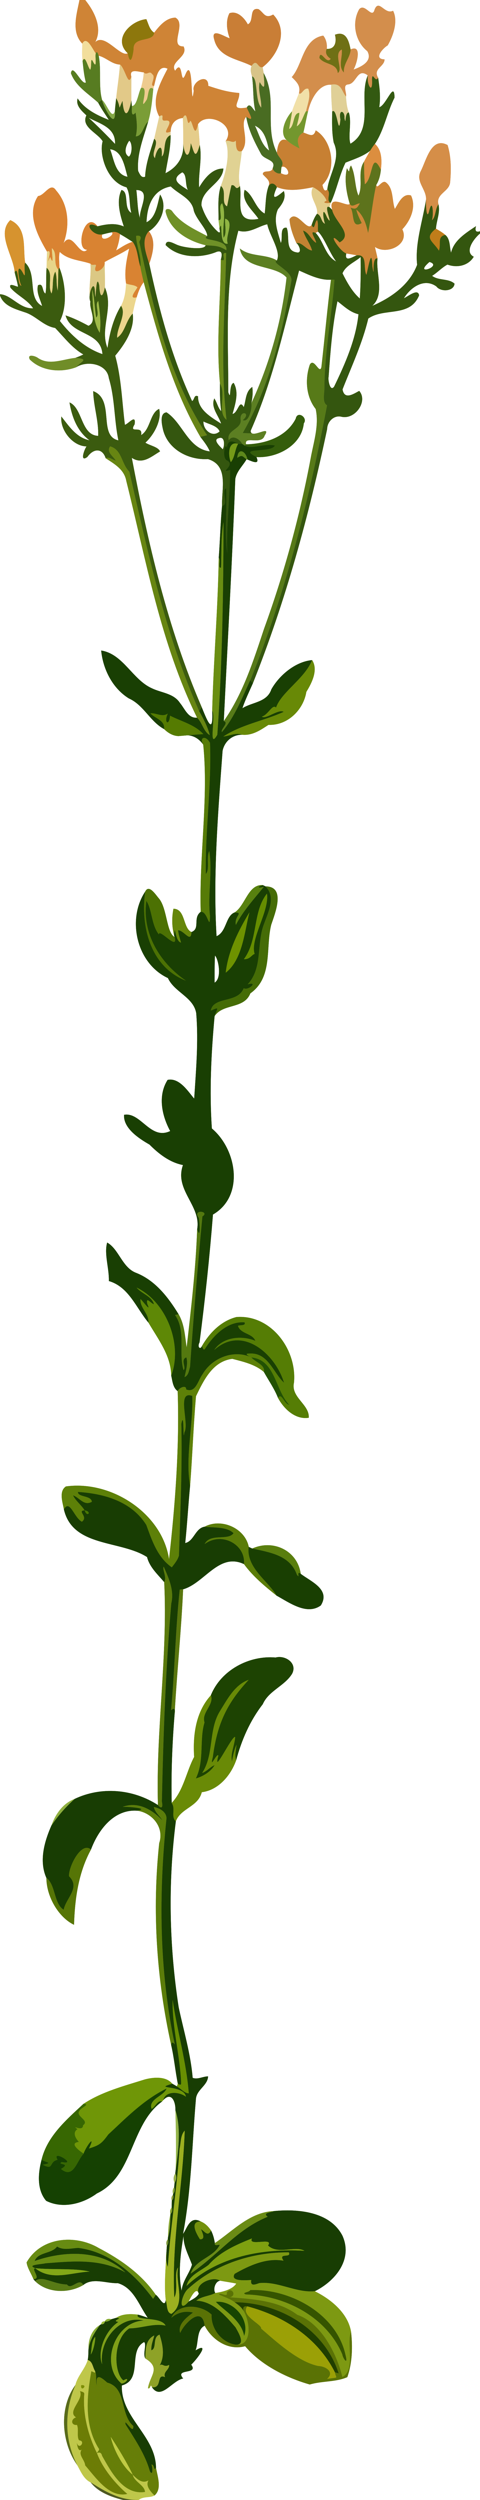 <?xml version="1.0" encoding="UTF-8" standalone="no"?>
<svg
   xmlns:dc="http://purl.org/dc/elements/1.1/"
   xmlns:cc="http://creativecommons.org/ns#"
   xmlns:rdf="http://www.w3.org/1999/02/22-rdf-syntax-ns#"
   xmlns:svg="http://www.w3.org/2000/svg"
   xmlns="http://www.w3.org/2000/svg"
   xmlns:sodipodi="http://sodipodi.sourceforge.net/DTD/sodipodi-0.dtd"
   xmlns:inkscape="http://www.inkscape.org/namespaces/inkscape"
   width="380pt"
   height="1976pt"
   viewBox="0 0 380 1976"
   version="1.1"
   id="svg2"
   inkscape:version="0.91 r13725"
   sodipodi:docname="CommonCentauryBigLores.svg">
  <defs
     id="defs232">
    <filter
       style="color-interpolation-filters:sRGB;"
       inkscape:label="Cross Blur"
       id="filter4477">
      <feColorMatrix
         in="SourceGraphic"
         values="1 0 0 0 0 0 1 0 0 0 0 0 1 0 0 -0.212 -0.715 -0.072 1 0 "
         result="colormatrix"
         id="feColorMatrix4479" />
      <feComposite
         in="SourceGraphic"
         in2="colormatrix"
         operator="arithmetic"
         k2="1"
         k3="0"
         k4="0"
         result="composite"
         id="feComposite4481" />
      <feGaussianBlur
         stdDeviation="0.1 0.01"
         result="blur1"
         id="feGaussianBlur4483" />
      <feGaussianBlur
         in="composite"
         stdDeviation="0.01 0.1"
         result="blur2"
         id="feGaussianBlur4485" />
      <feBlend
         in="blur2"
         in2="blur1"
         mode="darken"
         result="blend"
         id="feBlend4487" />
    </filter>
  </defs>
  <sodipodi:namedview
     pagecolor="#ffffff"
     bordercolor="#666666"
     borderopacity="1"
     objecttolerance="10"
     gridtolerance="10"
     guidetolerance="10"
     inkscape:pageopacity="0"
     inkscape:pageshadow="2"
     inkscape:window-width="1600"
     inkscape:window-height="837"
     id="namedview230"
     showgrid="false"
     inkscape:zoom="0.27125506"
     inkscape:cx="237.5"
     inkscape:cy="1235"
     inkscape:window-x="-8"
     inkscape:window-y="-8"
     inkscape:window-maximized="1"
     inkscape:current-layer="svg2" />
  <g
     id="g4362"
     style="filter:url(#filter4477)">
    <path
       id="path4"
       d=" M 62.93 0.00 L 67.44 0.00 C 74.68 8.97 81.45 22.25 75.28 33.49 C 82.64 25.57 95.25 45.52 101.17 42.14 C 103.34 53.46 105.30 43.24 105.72 38.88 C 105.19 28.23 121.26 33.74 122.03 25.86 C 126.26 20.45 131.36 14.16 138.83 13.95 C 147.91 18.70 133.47 36.88 145.29 36.72 C 149.52 44.84 133.82 48.76 138.64 55.96 C 145.30 45.61 142.42 69.40 146.84 58.77 C 153.40 42.84 150.83 90.63 153.40 71.79 C 151.31 64.64 165.15 57.24 164.88 67.87 C 172.80 70.49 179.82 72.78 189.37 73.52 C 190.04 80.51 181.07 87.34 195.38 85.02 C 197.28 89.51 202.39 97.52 194.94 92.25 C 189.23 98.30 198.25 110.98 191.36 119.49 C 186.45 121.03 186.80 114.48 186.64 111.24 C 184.16 113.80 181.48 110.28 178.64 111.61 C 187.67 98.20 163.83 87.75 156.80 98.07 C 154.11 111.25 152.40 95.73 150.66 95.58 C 147.47 102.44 148.95 85.62 144.78 93.24 C 138.57 93.83 135.11 98.19 135.10 104.13 C 124.68 108.05 140.51 94.31 130.77 95.37 C 125.87 96.02 131.38 88.85 126.07 92.09 C 119.07 79.17 126.93 65.51 132.69 54.28 C 124.76 50.56 123.45 62.64 121.93 67.95 C 117.56 68.27 124.00 60.78 120.42 58.66 C 118.39 55.31 116.16 60.20 113.74 57.16 C 109.67 56.86 101.98 53.76 103.98 60.73 C 101.45 69.09 99.05 54.16 94.96 51.02 C 88.50 50.75 84.11 45.48 78.12 44.02 C 77.63 42.88 76.82 39.57 75.85 42.34 C 73.26 39.12 68.69 27.86 65.18 34.49 C 56.16 25.22 60.76 11.19 62.93 0.00 Z"
       opacity="1.00"
       stroke-width="0.094"
       stroke="#cf8436"
       fill="#cf8436" />
    <path
       id="path6"
       d=" M 296.57 7.54 C 300.00 -1.08 304.62 11.94 311.17 8.51 C 315.36 16.79 311.24 28.37 306.95 35.84 C 303.23 37.96 295.25 46.71 304.41 46.95 C 304.44 52.71 294.98 54.32 299.37 61.53 C 296.89 65.85 294.75 56.06 294.56 62.74 C 295.32 75.56 290.00 66.92 291.21 59.60 C 282.78 53.20 282.44 65.94 275.72 66.70 C 270.82 66.95 274.73 73.63 273.87 76.31 C 270.52 72.46 270.30 65.37 262.22 66.94 C 252.39 66.30 246.02 78.44 243.85 88.02 C 243.45 88.01 242.63 87.99 242.23 87.98 C 243.42 82.15 246.20 76.18 244.03 70.20 C 240.34 69.15 238.85 75.55 236.67 73.78 C 238.08 67.83 235.22 65.11 231.00 60.93 C 239.80 51.12 239.58 30.99 255.90 28.16 C 258.28 31.08 259.04 34.97 258.69 38.65 C 257.14 42.04 259.06 44.66 261.87 46.47 C 258.45 51.70 253.61 38.17 252.88 45.77 C 256.81 51.41 266.58 49.50 267.44 57.64 C 271.84 54.89 263.60 42.31 270.60 39.06 C 271.42 45.06 267.50 52.34 272.21 57.17 C 271.68 50.31 277.31 45.47 277.53 39.12 C 286.83 34.74 282.58 50.30 279.85 55.04 C 285.84 52.92 295.38 48.40 290.80 40.43 C 281.17 32.81 278.27 18.03 284.36 7.34 C 288.89 1.99 294.58 15.52 296.57 7.54 Z"
       opacity="1.00"
       stroke-width="0.094"
       stroke="#d38e4c"
       fill="#d38e4c" />
    <path
       id="path8"
       d=" M 196.19 19.27 C 201.45 16.74 196.81 5.66 204.66 7.26 C 208.86 9.93 209.73 15.20 216.25 11.50 C 228.91 24.56 220.02 43.78 207.91 53.07 C 203.83 54.46 203.67 45.68 199.19 52.11 C 188.81 46.59 173.08 45.68 169.58 31.22 C 166.69 21.49 177.66 29.04 181.87 30.31 C 179.61 24.07 178.49 16.52 181.66 10.46 C 187.91 8.24 193.53 14.30 196.19 19.27 Z"
       opacity="1.00"
       stroke-width="0.094"
       stroke="#c97e36"
       fill="#c97e36" />
    <path
       id="path10"
       d=" M 101.17 42.14 C 88.97 30.75 103.48 16.36 115.83 15.15 C 117.60 18.90 118.27 23.41 122.03 25.86 C 121.26 33.74 105.19 28.23 105.72 38.88 C 105.30 43.24 103.34 53.46 101.17 42.14 Z"
       opacity="1.00"
       stroke-width="0.094"
       stroke="#8d770c"
       fill="#8d770c" />
    <path
       id="path12"
       d=" M 265.19 27.47 C 273.86 24.11 276.18 32.14 277.53 39.12 C 277.31 45.47 271.68 50.31 272.21 57.17 C 267.50 52.34 271.42 45.06 270.60 39.06 C 263.60 42.31 271.84 54.89 267.44 57.64 C 266.58 49.50 256.81 51.41 252.88 45.77 C 253.61 38.17 258.45 51.70 261.87 46.47 C 259.06 44.66 257.14 42.04 258.69 38.65 C 265.32 39.05 266.65 32.98 265.19 27.47 Z"
       opacity="1.00"
       stroke-width="0.094"
       stroke="#6f7015"
       fill="#6f7015" />
    <path
       id="path14"
       d=" M 65.18 34.49 C 68.69 27.86 73.26 39.12 75.85 42.34 C 75.07 44.13 77.21 55.53 73.75 49.07 C 71.29 43.76 72.92 52.92 71.43 55.17 C 69.45 53.52 67.43 42.60 65.40 48.29 C 64.80 43.72 65.07 39.08 65.18 34.49 Z"
       opacity="1.00"
       stroke-width="0.094"
       stroke="#f2de9c"
       fill="#f2de9c" />
    <path
       id="path16"
       d=" M 75.85 42.34 C 76.82 39.57 77.63 42.88 78.12 44.02 C 80.40 55.58 77.78 68.29 80.84 79.11 C 79.80 79.79 78.77 80.47 77.74 81.15 C 70.01 74.03 59.97 68.30 56.16 57.87 C 57.51 49.50 64.60 67.58 68.00 65.19 C 66.55 59.66 66.00 53.96 65.40 48.29 C 67.43 42.60 69.45 53.52 71.43 55.17 C 72.92 52.92 71.29 43.76 73.75 49.07 C 77.21 55.53 75.07 44.13 75.85 42.34 Z"
       opacity="1.00"
       stroke-width="0.094"
       stroke="#577c21"
       fill="#577c21" />
    <path
       id="path18"
       d=" M 199.19 52.11 C 203.67 45.68 203.83 54.46 207.91 53.07 C 208.14 54.63 208.46 56.17 208.70 57.73 C 208.85 62.92 211.11 74.44 205.62 64.97 C 204.06 71.69 207.16 78.05 206.86 85.18 C 201.58 79.45 204.40 61.95 199.55 60.42 C 198.70 57.65 197.91 54.82 199.19 52.11 Z"
       opacity="1.00"
       stroke-width="0.094"
       stroke="#d8c488"
       fill="#d8c488" />
    <path
       id="path20"
       d=" M 94.96 51.02 C 99.05 54.16 101.45 69.09 103.98 60.73 C 103.95 67.03 103.94 73.33 103.97 79.63 C 101.18 94.26 97.77 91.23 96.96 79.91 C 92.97 88.77 96.14 84.76 91.98 77.75 C 92.88 68.83 94.40 59.97 94.96 51.02 Z"
       opacity="1.00"
       stroke-width="0.094"
       stroke="#e2c988"
       fill="#e2c988" />
    <path
       id="path22"
       d=" M 113.74 57.16 C 116.16 60.20 118.39 55.31 120.42 58.66 C 124.00 60.78 117.56 68.27 121.93 67.95 C 121.78 68.54 121.48 69.74 121.33 70.33 C 116.93 66.70 117.65 77.46 115.87 79.31 C 108.91 90.08 118.95 67.26 111.62 69.61 C 112.58 65.52 113.81 61.41 113.74 57.16 Z"
       opacity="1.00"
       stroke-width="0.094"
       stroke="#eecb8f"
       fill="#eecb8f" />
    <path
       id="path24"
       d=" M 205.62 64.97 C 211.11 74.44 208.85 62.92 208.70 57.73 C 219.85 78.06 209.02 100.40 219.27 120.83 C 220.64 124.73 225.70 127.43 222.86 132.02 C 222.52 133.64 222.46 135.31 222.38 136.96 C 220.20 138.13 215.66 135.25 215.92 132.88 C 219.00 126.05 208.99 126.49 206.52 121.42 C 201.57 112.27 196.61 102.62 194.94 92.25 C 202.39 97.52 197.28 89.51 195.38 85.02 C 197.73 80.47 200.09 86.37 202.19 88.11 C 200.07 79.03 200.88 69.60 199.55 60.42 C 204.40 61.95 201.58 79.45 206.86 85.18 C 207.16 78.05 204.06 71.69 205.62 64.97 M 201.75 99.30 C 205.15 105.89 206.83 114.54 213.07 119.01 C 211.26 111.49 209.69 102.85 201.75 99.30 Z"
       opacity="1.00"
       stroke-width="0.094"
       stroke="#496c22"
       fill="#496c22" />
    <path
       id="path26"
       d=" M 277.44 113.62 C 296.51 102.22 283.71 76.75 291.21 59.60 C 290.00 66.92 295.32 75.56 294.56 62.74 C 294.75 56.06 296.89 65.85 299.37 61.53 C 300.49 69.24 301.45 77.01 300.21 84.77 C 305.59 83.64 312.14 63.25 312.32 77.17 C 306.29 89.00 304.29 102.40 296.80 113.74 C 295.46 115.45 294.26 117.26 293.10 119.09 C 287.31 123.67 280.23 125.77 273.53 128.52 C 268.64 138.56 266.57 149.87 261.91 160.10 L 261.19 160.33 C 258.01 157.12 262.34 153.28 259.12 149.83 C 260.60 137.36 270.17 125.43 264.22 112.73 C 262.61 104.63 262.93 96.30 262.99 88.09 C 267.01 84.27 268.04 109.55 269.44 94.41 C 267.70 85.64 273.27 87.43 272.75 93.40 C 274.09 100.12 272.51 88.87 276.13 88.87 C 278.66 96.57 275.28 107.65 277.44 113.62 Z"
       opacity="1.00"
       stroke-width="0.094"
       stroke="#335911"
       fill="#335911" />
    <path
       id="path28"
       d=" M 262.22 66.94 C 270.30 65.37 270.52 72.46 273.87 76.31 C 274.22 80.56 274.53 84.86 276.13 88.87 C 272.51 88.87 274.09 100.12 272.75 93.40 C 273.27 87.43 267.70 85.64 269.44 94.41 C 268.04 109.55 267.01 84.27 262.99 88.09 C 262.51 81.05 262.02 74.00 262.22 66.94 Z"
       opacity="1.00"
       stroke-width="0.094"
       stroke="#e0d097"
       fill="#e0d097" />
    <path
       id="path30"
       d=" M 111.62 69.61 C 118.95 67.26 108.91 90.08 115.87 79.31 C 117.65 77.46 116.93 66.70 121.33 70.33 C 120.46 79.02 119.74 87.83 117.27 96.24 C 113.37 99.30 113.09 107.68 107.42 107.85 C 108.93 101.67 108.19 95.37 107.31 89.15 C 103.48 93.43 104.36 86.42 104.42 83.84 C 108.43 83.84 109.39 73.82 111.62 69.61 Z"
       opacity="1.00"
       stroke-width="0.094"
       stroke="#7a9d37"
       fill="#7a9d37" />
    <path
       id="path32"
       d=" M 236.67 73.78 C 238.85 75.55 240.34 69.15 244.03 70.20 C 246.20 76.18 243.42 82.15 242.23 87.98 C 239.84 91.94 238.98 97.46 234.87 99.95 C 235.58 96.38 236.79 92.89 236.95 89.24 C 231.53 89.60 233.54 99.71 228.86 102.01 C 229.57 97.37 230.60 92.77 231.14 88.10 C 232.79 83.25 234.77 78.53 236.67 73.78 Z"
       opacity="1.00"
       stroke-width="0.094"
       stroke="#f1e0a8"
       fill="#f1e0a8" />
    <path
       id="path34"
       d=" M 68.43 91.18 C 64.81 87.77 59.77 83.44 61.48 77.86 C 67.31 86.53 76.84 91.12 86.24 94.84 C 83.35 90.31 80.20 85.93 77.74 81.15 C 78.77 80.47 79.80 79.79 80.84 79.11 C 82.23 84.80 91.72 103.55 90.94 87.87 C 91.22 84.49 91.58 81.12 91.98 77.75 C 96.14 84.76 92.97 88.77 96.96 79.91 C 97.77 91.23 101.18 94.26 103.97 79.63 C 104.06 81.04 104.31 82.43 104.42 83.84 C 104.36 86.42 103.48 93.43 107.31 89.15 C 108.19 95.37 108.93 101.67 107.42 107.85 C 113.09 107.68 113.37 99.30 117.27 96.24 C 113.54 108.91 108.23 121.67 109.34 135.13 C 110.49 137.29 111.77 141.08 114.90 139.69 C 115.35 129.26 119.07 119.54 122.08 109.68 C 126.60 112.61 119.07 121.23 122.66 124.87 C 123.47 118.39 128.97 110.90 128.12 123.59 C 131.49 120.67 128.52 109.32 135.04 106.74 C 135.22 116.97 132.55 126.92 130.98 136.95 C 140.29 132.24 145.81 124.13 145.03 113.75 C 146.70 125.81 150.24 124.69 151.02 112.89 C 153.81 120.60 154.60 127.00 158.09 114.48 C 160.19 125.67 156.85 137.14 157.60 148.20 C 161.69 141.35 167.91 133.02 176.83 133.27 C 176.12 145.22 159.09 149.44 159.46 162.35 C 161.89 170.27 166.45 177.83 172.66 183.35 C 175.06 184.87 173.72 181.56 173.75 180.33 C 176.99 171.61 172.70 194.21 180.29 192.52 C 177.80 186.95 185.94 175.31 178.31 172.89 C 177.80 177.72 179.96 184.57 176.96 187.99 C 175.81 179.11 179.15 169.10 175.87 160.74 C 171.97 162.86 177.45 175.19 173.01 173.87 C 173.17 164.95 172.05 155.63 174.84 146.99 C 179.87 150.60 174.73 160.41 179.72 163.02 C 180.91 157.51 181.80 151.93 183.17 146.45 C 186.81 145.29 186.08 151.35 189.92 146.99 C 192.01 158.80 184.71 176.94 204.66 173.01 C 200.58 166.56 190.78 159.33 193.71 150.04 C 200.80 154.33 201.92 164.64 209.55 168.85 C 210.56 161.48 210.09 153.80 212.81 146.76 C 214.72 143.61 217.84 145.28 219.24 147.87 C 214.54 158.37 217.58 157.05 224.69 151.04 C 226.67 156.73 223.37 161.29 220.00 165.41 C 216.09 174.22 219.95 183.50 222.33 192.10 C 224.15 189.00 221.05 179.19 226.89 180.00 C 229.66 186.27 225.30 197.95 234.62 199.46 C 239.54 200.75 237.03 193.82 234.64 192.06 C 238.99 191.14 242.31 197.34 246.98 197.95 C 245.44 192.33 241.44 187.77 239.88 182.16 C 244.78 183.82 246.11 189.43 250.21 191.86 C 250.11 189.10 244.05 181.44 249.82 184.05 C 256.27 190.75 257.44 202.32 266.21 206.76 C 260.79 199.76 256.48 187.19 251.71 183.05 C 251.38 180.06 252.09 176.95 251.08 174.05 C 248.99 175.11 249.28 183.02 246.68 177.91 C 247.77 174.75 248.99 171.60 251.03 168.91 C 254.77 170.28 254.04 175.42 257.20 176.76 C 255.53 172.23 254.68 161.44 259.00 171.90 C 264.76 181.07 255.00 160.49 260.83 163.73 C 261.55 164.45 262.27 165.18 262.99 165.92 C 265.09 175.38 280.29 185.27 268.85 191.67 C 258.47 180.98 268.01 197.96 274.15 200.31 C 272.49 207.47 278.97 203.26 282.47 201.76 C 291.25 200.78 287.45 211.61 290.06 217.12 C 291.33 212.19 294.30 194.27 294.80 210.31 C 297.01 223.57 293.57 202.67 298.85 204.27 C 297.39 216.22 304.92 232.63 294.58 241.84 C 309.64 235.39 324.23 225.18 330.25 209.30 C 328.43 192.50 334.60 174.83 337.31 157.81 C 337.06 161.48 337.78 175.69 339.90 165.88 C 342.62 156.05 343.45 170.32 341.99 173.97 C 345.00 171.41 344.38 165.08 347.07 161.47 C 348.67 167.92 345.50 174.35 345.12 180.78 C 335.48 188.31 342.62 190.35 347.47 198.01 C 349.27 192.85 345.93 187.03 352.43 185.64 C 356.61 188.95 355.75 195.17 357.10 199.84 C 359.27 189.91 368.93 184.13 376.81 178.79 C 376.01 181.85 376.35 183.99 380.00 182.80 L 380.00 184.55 C 375.59 188.14 367.13 198.86 375.03 202.94 C 370.70 210.13 361.75 211.89 354.23 209.10 C 349.90 211.38 346.33 215.40 342.04 218.03 C 347.27 222.04 355.10 219.89 359.82 224.23 C 359.32 230.40 348.85 230.97 345.47 226.39 C 335.73 219.40 324.88 227.27 319.69 235.80 C 322.97 234.37 330.99 227.64 331.77 233.47 C 324.46 251.21 304.09 242.89 291.54 251.77 C 286.91 271.19 278.40 289.32 271.15 307.80 C 272.68 316.11 279.36 311.72 284.37 308.98 C 291.44 317.07 281.32 331.68 270.52 329.43 C 264.41 327.77 259.04 333.28 258.97 339.12 C 244.53 407.50 226.10 475.13 200.16 540.11 C 199.45 539.36 198.74 538.62 198.04 537.89 C 226.36 468.10 245.11 392.96 258.88 320.37 C 254.88 318.14 256.89 310.92 256.77 306.44 C 256.96 277.80 262.62 249.63 264.76 221.15 C 264.09 221.13 262.73 221.07 262.06 221.05 C 253.04 221.72 243.65 216.75 236.76 213.80 C 225.72 255.85 216.52 299.49 198.77 339.72 C 198.18 340.82 198.38 341.76 199.38 342.54 C 196.93 342.52 194.53 342.43 192.10 342.29 C 213.06 305.91 223.27 263.78 230.53 222.59 C 232.72 214.49 213.56 207.57 219.21 205.92 C 222.76 198.84 213.39 186.16 211.60 177.22 C 204.23 178.87 197.27 184.90 188.68 182.32 C 177.63 223.55 180.74 267.68 180.71 310.06 C 183.32 317.75 180.93 303.70 184.99 302.66 C 189.38 310.19 186.18 319.54 184.04 327.25 C 188.61 326.33 189.40 314.98 192.97 321.87 C 194.84 316.35 194.29 309.51 199.71 305.88 C 200.33 310.24 199.84 314.62 198.95 318.90 C 199.90 320.75 197.65 334.65 192.06 332.10 C 199.05 326.49 190.28 323.76 190.45 331.10 C 192.26 339.38 178.93 339.59 181.13 347.86 C 184.17 343.27 190.01 347.18 191.82 350.97 C 190.70 350.91 189.58 350.87 188.46 350.84 C 180.73 346.10 179.08 350.96 179.87 357.85 C 179.75 344.21 174.40 362.12 180.11 364.12 C 186.51 368.06 172.82 374.16 182.22 371.43 C 182.11 393.62 179.08 415.72 179.98 437.95 C 177.46 422.83 179.89 402.95 178.98 386.01 C 175.02 387.68 181.43 399.44 175.83 399.80 C 175.26 386.89 181.44 367.87 164.60 362.84 C 148.74 363.80 131.84 354.58 128.74 338.08 C 128.05 334.74 126.44 326.39 131.87 325.96 C 144.71 334.36 148.90 354.78 166.12 356.81 C 164.32 352.51 161.35 348.88 158.57 345.19 C 160.34 344.83 162.11 344.48 163.83 343.93 C 133.73 298.33 121.36 243.84 110.23 191.15 C 111.89 188.01 112.04 185.75 107.78 186.45 C 107.99 194.81 112.21 202.70 111.18 211.13 C 108.90 204.68 109.10 196.69 104.97 191.16 C 101.68 189.02 98.38 186.90 94.95 184.99 C 93.11 183.62 90.80 182.97 88.55 183.59 C 85.96 183.99 83.44 184.70 80.90 185.33 C 72.34 186.97 64.94 173.02 77.21 178.91 C 84.05 177.21 91.40 176.01 98.09 179.09 C 95.05 170.02 91.93 158.78 96.17 150.17 C 102.60 151.76 97.34 164.53 103.99 168.33 C 102.09 161.68 103.39 153.47 100.13 148.01 C 84.97 144.07 78.20 122.42 81.29 111.66 C 77.33 104.97 63.90 100.39 68.43 91.18 M 70.05 93.00 C 76.99 99.37 84.71 107.10 91.09 113.83 C 91.63 100.94 79.75 98.02 70.05 93.00 M 102.30 111.19 C 99.69 114.84 97.45 121.26 102.01 123.86 C 104.87 121.77 104.86 112.79 102.30 111.19 M 87.13 117.94 C 90.16 125.61 91.15 138.03 100.97 139.76 C 98.82 132.05 96.86 118.90 87.13 117.94 M 144.32 136.17 C 134.64 141.94 141.58 145.61 148.84 150.28 C 146.32 146.02 148.26 138.14 144.32 136.17 M 135.21 147.35 C 120.90 150.01 116.52 162.47 115.96 175.68 C 123.48 172.27 124.67 161.08 126.75 153.79 C 133.09 163.47 127.03 177.17 117.82 182.81 C 111.33 190.15 115.78 200.35 118.16 208.51 C 126.04 245.40 136.04 282.50 152.05 317.01 C 154.07 316.14 153.47 311.62 156.77 313.28 C 156.53 324.01 167.31 329.87 175.09 334.92 C 173.11 328.36 166.66 322.15 169.66 314.96 C 171.85 318.15 172.48 322.37 175.18 325.14 C 174.09 317.82 174.03 310.41 174.16 303.03 C 179.31 311.65 171.91 325.74 179.24 331.67 C 174.16 287.93 178.16 243.87 178.98 200.07 C 174.22 198.87 180.25 208.13 174.82 205.20 C 175.88 201.98 176.48 196.73 170.49 199.46 C 157.70 204.28 141.19 203.85 131.15 193.70 C 131.50 188.31 138.26 193.01 141.13 193.89 C 146.59 195.94 162.62 197.88 162.77 193.80 C 171.06 194.32 173.30 194.17 179.15 197.71 C 180.61 188.32 157.50 190.65 164.06 186.62 C 164.23 181.46 155.56 173.63 153.44 166.52 C 151.91 156.79 141.47 153.63 135.21 147.35 M 107.90 150.17 C 108.91 157.54 108.74 166.81 110.93 172.89 C 109.31 165.98 120.44 150.26 107.90 150.17 M 285.51 203.12 C 280.68 207.34 273.76 209.75 271.12 216.04 C 274.63 223.13 279.00 230.91 284.87 235.99 C 285.56 226.20 285.72 212.78 285.51 203.12 M 339.98 207.03 C 326.40 218.76 351.12 210.25 339.98 207.03 M 267.15 238.08 C 263.04 257.68 261.57 277.97 260.12 297.97 C 259.51 299.65 261.24 310.34 264.56 305.52 C 273.31 287.45 281.71 268.41 283.82 248.36 C 277.04 246.80 271.95 241.67 267.15 238.08 M 161.02 333.08 C 160.77 340.25 168.50 346.13 173.88 341.00 C 172.09 336.37 165.35 335.37 161.02 333.08 M 173.33 346.26 C 167.84 347.43 174.54 353.27 176.36 355.15 C 177.92 352.48 178.17 344.54 173.33 346.26 Z"
       opacity="1.00"
       stroke-width="0.094"
       stroke="#34560f"
       fill="#34560f" />
    <path
       id="path36"
       d=" M 80.84 79.11 C 84.34 81.62 88.67 95.54 90.94 87.87 C 91.72 103.55 82.23 84.80 80.84 79.11 Z"
       opacity="1.00"
       stroke-width="0.094"
       stroke="#83a746"
       fill="#83a746" />
    <path
       id="path38"
       d=" M 227.15 110.93 C 220.56 105.36 226.18 93.33 231.14 88.10 C 230.60 92.77 229.57 97.37 228.86 102.01 C 233.54 99.71 231.53 89.60 236.95 89.24 C 236.79 92.89 235.58 96.38 234.87 99.95 C 238.98 97.46 239.84 91.94 242.23 87.98 C 242.63 87.99 243.45 88.01 243.85 88.02 C 242.44 93.56 241.54 99.22 240.16 104.77 C 235.14 107.50 234.98 112.01 237.32 117.49 C 233.72 115.72 230.10 113.72 227.15 110.93 Z"
       opacity="1.00"
       stroke-width="0.094"
       stroke="#73972e"
       fill="#73972e" />
    <path
       id="path40"
       d=" M 126.07 92.09 C 131.38 88.85 125.87 96.02 130.77 95.37 C 140.51 94.31 124.68 108.05 135.10 104.13 C 135.09 104.78 135.05 106.08 135.04 106.74 C 128.52 109.32 131.49 120.67 128.12 123.59 C 128.97 110.90 123.47 118.39 122.66 124.87 C 119.07 121.23 126.60 112.61 122.08 109.68 C 123.41 103.82 124.73 97.95 126.07 92.09 Z"
       opacity="1.00"
       stroke-width="0.094"
       stroke="#e5d195"
       fill="#e5d195" />
    <path
       id="path42"
       d=" M 144.78 93.24 C 148.95 85.62 147.47 102.44 150.66 95.58 C 152.40 95.73 154.11 111.25 156.80 98.07 C 157.34 103.53 157.82 108.99 158.09 114.48 C 154.60 127.00 153.81 120.60 151.02 112.89 C 150.24 124.69 146.70 125.81 145.03 113.75 C 145.14 106.91 145.05 100.07 144.78 93.24 Z"
       opacity="1.00"
       stroke-width="0.094"
       stroke="#e5cd8b"
       fill="#e5cd8b" />
    <path
       id="path44"
       d=" M 240.16 104.77 C 245.26 106.59 248.18 108.82 249.96 103.07 C 263.44 111.23 266.80 134.69 255.24 146.14 C 255.72 148.13 256.49 152.23 259.12 149.83 C 262.34 153.28 258.01 157.12 261.19 160.33 C 258.93 161.03 254.18 160.31 258.46 158.63 C 257.01 154.35 252.12 150.18 247.75 147.98 C 238.33 149.81 228.40 151.59 219.24 147.87 C 217.84 145.28 214.72 143.61 212.81 146.76 C 214.30 142.48 210.17 140.48 208.06 137.64 C 208.40 133.79 215.09 137.39 215.92 132.88 C 215.66 135.25 220.20 138.13 222.38 136.96 C 232.74 141.90 227.03 129.51 222.86 132.02 C 225.70 127.43 220.64 124.73 219.27 120.83 C 219.57 116.44 220.86 108.20 227.15 110.93 C 230.10 113.72 233.72 115.72 237.32 117.49 C 234.98 112.01 235.14 107.50 240.16 104.77 Z"
       opacity="1.00"
       stroke-width="0.094"
       stroke="#c78033"
       fill="#c78033" />
    <path
       id="path46"
       d=" M 178.64 111.61 C 181.48 110.28 184.16 113.80 186.64 111.24 C 186.80 114.48 186.45 121.03 191.36 119.49 C 190.72 128.64 187.86 137.81 189.92 146.99 C 186.08 151.35 186.81 145.29 183.17 146.45 C 181.80 151.93 180.91 157.51 179.72 163.02 C 174.73 160.41 179.87 150.60 174.84 146.99 C 178.51 137.38 182.56 122.10 178.64 111.61 Z"
       opacity="1.00"
       stroke-width="0.094"
       stroke="#e0d293"
       fill="#e0d293" />
    <path
       id="path48"
       d=" M 333.08 135.32 C 337.45 127.05 341.37 107.69 354.33 114.66 C 357.24 124.05 357.19 134.34 356.35 144.03 C 355.78 151.51 344.98 153.00 347.07 161.47 C 344.38 165.08 345.00 171.41 341.99 173.97 C 343.45 170.32 342.62 156.05 339.90 165.88 C 337.78 175.69 337.06 161.48 337.31 157.81 C 337.76 149.68 328.79 143.65 333.08 135.32 Z"
       opacity="1.00"
       stroke-width="0.094"
       stroke="#d58e48"
       fill="#d58e48" />
    <path
       id="path50"
       d=" M 293.10 119.09 C 294.26 117.26 295.46 115.45 296.80 113.74 C 302.51 118.81 302.36 127.28 301.51 134.21 C 293.58 118.05 295.57 141.22 288.80 145.70 C 288.32 139.77 288.14 133.79 288.17 127.85 C 289.72 124.88 291.38 121.97 293.10 119.09 Z"
       opacity="1.00"
       stroke-width="0.094"
       stroke="#dc8e3f"
       fill="#dc8e3f" />
    <path
       id="path52"
       d=" M 288.80 145.70 C 295.57 141.22 293.58 118.05 301.51 134.21 C 301.11 138.39 300.07 142.52 297.88 146.12 C 295.00 159.36 294.03 171.20 291.41 184.42 C 290.02 177.70 287.77 170.20 282.14 165.77 C 283.03 169.50 284.75 172.94 286.42 176.36 C 277.68 181.43 280.71 168.33 277.31 163.98 C 281.96 165.86 282.51 164.48 284.80 160.80 C 282.13 160.86 278.36 164.64 276.89 161.05 C 274.18 152.12 272.46 141.53 274.67 132.99 C 277.49 138.43 275.65 133.39 277.91 130.87 C 281.53 138.19 280.77 147.88 283.80 154.69 C 287.74 146.03 282.78 136.03 288.17 127.85 C 288.14 133.79 288.32 139.77 288.80 145.70 Z"
       opacity="1.00"
       stroke-width="0.094"
       stroke="#5d731c"
       fill="#5d731c" />
    <path
       id="path54"
       d=" M 297.88 146.12 C 298.47 150.44 302.38 141.81 305.49 144.17 C 311.74 148.96 310.12 158.31 312.59 165.20 C 315.35 160.87 318.73 152.41 325.38 154.52 C 329.72 163.74 324.94 174.36 318.48 181.24 C 324.52 193.48 305.97 201.77 296.81 195.11 C 297.41 198.18 298.30 201.18 298.85 204.27 C 293.57 202.67 297.01 223.57 294.80 210.31 C 294.30 194.27 291.33 212.19 290.06 217.12 C 287.45 211.61 291.25 200.78 282.47 201.76 C 279.69 201.23 276.92 200.82 274.15 200.31 C 268.01 197.96 258.47 180.98 268.85 191.67 C 280.29 185.27 265.09 175.38 262.99 165.92 C 259.28 152.53 275.77 164.43 276.89 161.05 C 278.36 164.64 282.13 160.86 284.80 160.80 C 282.51 164.48 281.96 165.86 277.31 163.98 C 280.71 168.33 277.68 181.43 286.42 176.36 C 284.75 172.94 283.03 169.50 282.14 165.77 C 287.77 170.20 290.02 177.70 291.41 184.42 C 294.03 171.20 295.00 159.36 297.88 146.12 Z"
       opacity="1.00"
       stroke-width="0.094"
       stroke="#cf8738"
       fill="#cf8738" />
    <path
       id="path56"
       d=" M 30.12 154.99 C 35.48 154.55 39.95 143.57 44.39 150.53 C 54.44 161.88 55.41 178.67 50.18 192.51 C 57.25 181.16 62.80 203.97 69.06 197.37 C 59.05 197.75 67.11 165.42 77.21 178.91 C 64.94 173.02 72.34 186.97 80.90 185.33 C 78.86 192.91 91.69 185.83 88.55 183.59 C 90.80 182.97 93.11 183.62 94.95 184.99 C 94.56 189.46 93.55 193.85 91.88 198.01 C 96.10 195.47 100.18 192.54 104.97 191.16 C 109.10 196.69 108.90 204.68 111.18 211.13 C 111.93 215.11 112.85 219.06 113.78 223.00 C 110.99 226.54 109.42 230.78 108.16 235.06 C 101.29 236.72 107.30 229.83 108.75 227.10 C 106.36 224.96 102.67 225.42 99.82 224.07 C 98.28 214.72 100.16 205.50 102.29 196.42 C 96.11 200.45 89.21 203.46 82.81 207.10 C 84.03 212.43 73.27 218.41 75.59 210.93 C 77.09 207.49 72.80 210.94 71.61 208.37 C 63.51 205.56 53.82 205.53 47.28 199.05 C 46.27 203.05 47.09 207.40 46.99 211.55 C 46.81 211.97 46.44 212.83 46.26 213.25 C 41.52 208.40 45.90 200.28 41.12 196.23 C 40.88 199.78 43.13 211.79 39.69 203.21 C 34.53 214.09 42.78 195.66 37.26 198.94 C 30.32 187.04 20.58 169.32 30.12 154.99 Z"
       opacity="1.00"
       stroke-width="0.094"
       stroke="#d98332"
       fill="#d98332" />
    <path
       id="path58"
       d=" M 247.75 147.98 C 252.12 150.18 257.01 154.35 258.46 158.63 C 254.18 160.31 258.93 161.03 261.19 160.33 L 261.91 160.10 C 261.53 161.30 261.18 162.51 260.83 163.73 C 255.00 160.49 264.76 181.07 259.00 171.90 C 254.68 161.44 255.53 172.23 257.20 176.76 C 254.04 175.42 254.77 170.28 251.03 168.91 C 252.07 161.82 243.84 155.66 247.75 147.98 Z"
       opacity="1.00"
       stroke-width="0.094"
       stroke="#e3cd8b"
       fill="#e3cd8b" />
    <path
       id="path60"
       d=" M 173.01 173.87 C 177.45 175.19 171.97 162.86 175.87 160.74 C 179.15 169.10 175.81 179.11 176.96 187.99 C 179.96 184.57 177.80 177.72 178.31 172.89 C 185.94 175.31 177.80 186.95 180.29 192.52 C 172.70 194.21 176.99 171.61 173.75 180.33 C 173.56 178.72 173.20 175.48 173.01 173.87 Z"
       opacity="1.00"
       stroke-width="0.094"
       stroke="#90b543"
       fill="#90b543" />
    <path
       id="path62"
       d=" M 131.21 167.81 C 130.24 163.90 135.39 165.05 136.58 167.40 C 143.43 176.62 154.19 181.42 164.06 186.62 C 157.50 190.65 180.61 188.32 179.15 197.71 C 173.30 194.17 171.06 194.32 162.77 193.80 C 149.17 190.59 134.76 182.24 131.21 167.81 Z"
       opacity="1.00"
       stroke-width="0.094"
       stroke="#6f9027"
       fill="#6f9027" />
    <path
       id="path64"
       d=" M 229.21 173.31 C 234.68 164.93 243.05 183.43 246.68 177.91 C 249.28 183.02 248.99 175.11 251.08 174.05 C 252.09 176.95 251.38 180.06 251.71 183.05 C 251.24 183.30 250.29 183.80 249.82 184.05 C 244.05 181.44 250.11 189.10 250.21 191.86 C 246.11 189.43 244.78 183.82 239.88 182.16 C 241.44 187.77 245.44 192.33 246.98 197.95 C 242.31 197.34 238.99 191.14 234.64 192.06 C 231.97 186.15 229.68 179.79 229.21 173.31 Z"
       opacity="1.00"
       stroke-width="0.094"
       stroke="#c28232"
       fill="#c28232" />
    <path
       id="path66"
       d=" M 11.63 215.23 C 10.74 202.23 -3.01 184.85 8.15 174.00 C 21.94 180.18 17.93 196.27 19.93 207.69 C 18.58 210.31 21.04 221.70 18.30 216.09 C 12.26 204.85 14.96 222.67 17.02 225.91 C 13.64 226.20 14.62 209.54 11.63 215.23 Z"
       opacity="1.00"
       stroke-width="0.094"
       stroke="#d6932f"
       fill="#d6932f" />
    <path
       id="path68"
       d=" M 345.12 180.78 C 347.66 182.23 350.20 183.73 352.43 185.64 C 345.93 187.03 349.27 192.85 347.47 198.01 C 342.62 190.35 335.48 188.31 345.12 180.78 Z"
       opacity="1.00"
       stroke-width="0.094"
       stroke="#c07d1a"
       fill="#c07d1a" />
    <path
       id="path70"
       d=" M 118.16 208.51 C 115.78 200.35 111.33 190.15 117.82 182.81 C 123.78 190.09 120.90 200.42 118.16 208.51 Z"
       opacity="1.00"
       stroke-width="0.094"
       stroke="#d07f35"
       fill="#d07f35" />
    <path
       id="path72"
       d=" M 107.78 186.45 C 112.04 185.75 111.89 188.01 110.23 191.15 C 121.36 243.84 133.73 298.33 163.83 343.93 C 162.11 344.48 160.34 344.83 158.57 345.19 C 136.65 307.49 124.94 264.85 113.78 223.00 C 112.85 219.06 111.93 215.11 111.18 211.13 C 112.21 202.70 107.99 194.81 107.78 186.45 Z"
       opacity="1.00"
       stroke-width="0.094"
       stroke="#688417"
       fill="#688417" />
    <path
       id="path74"
       d=" M 41.12 196.23 C 45.90 200.28 41.52 208.40 46.26 213.25 C 46.13 218.80 45.94 224.35 45.81 229.91 C 44.10 225.02 45.45 219.69 43.78 214.82 C 40.95 219.95 42.64 226.52 40.85 232.11 C 37.15 226.53 42.45 216.16 36.91 211.77 C 36.95 207.49 37.08 203.21 37.26 198.94 C 42.78 195.66 34.53 214.09 39.69 203.21 C 43.13 211.79 40.88 199.78 41.12 196.23 Z"
       opacity="1.00"
       stroke-width="0.094"
       stroke="#e7d589"
       fill="#e7d589" />
    <path
       id="path76"
       d=" M 189.89 196.45 C 198.26 203.28 210.43 200.56 219.21 205.92 C 213.56 207.57 232.72 214.49 230.53 222.59 C 223.27 263.78 213.06 305.91 192.10 342.29 C 194.53 342.43 196.93 342.52 199.38 342.54 C 203.00 344.48 214.57 336.31 209.45 344.37 C 206.99 352.09 193.03 344.00 194.80 351.22 C 194.52 351.49 193.95 352.03 193.67 352.29 C 193.21 351.96 192.28 351.30 191.82 350.97 C 190.01 347.18 184.17 343.27 181.13 347.86 C 178.93 339.59 192.26 339.38 190.45 331.10 C 190.28 323.76 199.05 326.49 192.06 332.10 C 197.65 334.65 199.90 320.75 198.95 318.90 C 213.46 287.49 223.08 253.77 226.87 219.37 C 217.38 208.64 193.13 213.95 189.89 196.45 Z"
       opacity="1.00"
       stroke-width="0.094"
       stroke="#5c7f22"
       fill="#5c7f22" />
    <path
       id="path78"
       d=" M 174.82 205.20 C 180.25 208.13 174.22 198.87 178.98 200.07 C 178.16 243.87 174.16 287.93 179.24 331.67 C 171.91 325.74 179.31 311.65 174.16 303.03 C 170.98 270.61 174.67 237.74 174.82 205.20 Z"
       opacity="1.00"
       stroke-width="0.094"
       stroke="#6b8a1b"
       fill="#6b8a1b" />
    <path
       id="path80"
       d=" M 75.59 210.93 C 73.27 218.41 84.03 212.43 82.81 207.10 C 82.92 213.83 83.15 220.56 83.05 227.30 C 81.21 236.15 78.90 235.31 78.55 225.65 C 75.70 212.72 75.93 246.95 75.06 229.90 C 74.53 219.64 69.06 233.87 71.59 238.32 C 69.65 228.36 72.50 218.37 71.61 208.37 C 72.80 210.94 77.09 207.49 75.59 210.93 Z"
       opacity="1.00"
       stroke-width="0.094"
       stroke="#dbc884"
       fill="#dbc884" />
    <path
       id="path82"
       d=" M 19.93 207.69 C 29.77 217.02 21.32 235.58 33.37 241.89 C 31.90 236.49 28.63 231.35 30.10 225.50 C 34.64 223.21 33.09 230.70 36.03 232.03 C 37.12 225.36 36.22 218.49 36.91 211.77 C 42.45 216.16 37.15 226.53 40.85 232.11 C 42.64 226.52 40.95 219.95 43.78 214.82 C 45.45 219.69 44.10 225.02 45.81 229.91 C 45.94 224.35 46.13 218.80 46.26 213.25 C 46.44 212.83 46.81 211.97 46.99 211.55 C 51.77 223.22 53.60 241.98 47.38 253.71 C 56.31 265.01 67.24 275.22 81.12 279.93 C 79.80 261.47 56.43 265.44 51.93 249.33 C 58.19 251.43 64.25 254.40 70.07 257.55 C 77.50 253.80 70.34 244.42 71.59 238.32 C 69.06 233.87 74.53 219.64 75.06 229.90 C 75.93 246.95 75.70 212.72 78.55 225.65 C 78.90 235.31 81.21 236.15 83.05 227.30 C 90.25 243.54 78.69 259.74 85.12 275.15 C 86.72 263.80 89.62 251.84 95.86 241.67 C 100.47 248.11 92.56 258.72 92.75 266.87 C 99.05 262.60 99.31 253.86 105.01 247.81 C 106.88 260.05 98.45 272.47 91.18 281.14 C 96.12 298.95 96.54 317.54 98.87 335.81 C 101.86 334.91 107.88 326.87 106.54 335.42 C 101.49 343.56 113.48 335.39 111.68 343.97 C 119.28 339.29 118.59 326.49 126.00 323.21 C 128.09 331.96 122.19 343.36 115.07 349.90 C 118.44 352.19 125.28 353.21 126.66 356.82 C 119.60 360.96 112.79 367.44 104.32 361.83 C 117.13 429.00 132.48 496.10 159.73 559.10 C 159.06 560.13 158.35 561.15 157.66 562.18 C 130.87 501.79 117.13 436.88 102.36 372.78 C 95.96 366.70 96.69 355.53 87.19 352.84 C 84.05 357.44 89.78 360.65 91.79 364.15 C 89.05 363.56 86.56 360.81 83.67 362.16 C 81.06 354.11 74.19 354.16 69.18 361.13 C 62.84 365.92 66.89 354.82 68.57 352.82 C 57.52 352.72 47.42 339.78 48.58 329.23 C 54.60 336.91 60.63 346.10 70.96 348.05 C 61.28 341.07 56.87 329.49 55.04 318.11 C 65.55 322.66 63.96 344.05 77.76 344.53 C 78.15 332.62 74.11 321.08 73.79 309.17 C 91.28 315.89 77.30 344.59 93.76 348.10 C 90.33 331.81 91.05 314.88 86.17 298.85 C 84.65 287.35 68.83 284.76 60.20 290.28 C 64.26 285.44 71.02 283.89 59.59 282.92 C 61.78 282.09 63.97 281.25 66.03 280.15 C 57.03 275.04 50.71 266.50 43.65 259.19 C 34.19 257.65 28.26 249.32 19.28 246.70 C 11.82 244.16 2.84 241.74 0.00 233.48 L 0.00 232.58 C 9.10 233.07 15.52 244.28 26.27 243.70 C 21.72 236.84 13.64 233.55 8.31 227.44 C 6.72 223.18 12.20 226.37 14.30 226.67 C 13.72 222.79 12.46 219.05 11.63 215.23 C 14.62 209.54 13.64 226.20 17.02 225.91 C 14.96 222.67 12.26 204.85 18.30 216.09 C 21.04 221.70 18.58 210.31 19.93 207.69 M 72.96 229.12 C 73.82 240.27 73.16 253.96 78.95 262.90 C 80.08 254.71 78.92 246.07 77.78 238.02 C 74.78 240.63 79.33 248.42 76.13 251.08 C 74.78 243.91 74.81 235.04 72.96 229.12 Z"
       opacity="1.00"
       stroke-width="0.094"
       stroke="#3b5b0f"
       fill="#3b5b0f" />
    <path
       id="path84"
       d=" M 262.06 221.05 C 262.73 221.07 264.09 221.13 264.76 221.15 C 262.62 249.63 256.96 277.80 256.77 306.44 C 256.89 310.92 254.88 318.14 258.88 320.37 C 245.11 392.96 226.36 468.10 198.04 537.89 C 191.61 551.95 185.64 567.04 175.69 578.71 C 174.13 576.51 181.53 571.31 177.14 570.00 C 192.48 548.13 200.67 522.18 209.04 497.04 C 225.29 452.34 237.83 406.28 246.48 359.51 C 248.86 347.66 252.58 335.32 249.93 323.27 C 242.21 313.44 241.37 299.77 245.27 288.26 C 248.61 282.24 252.93 296.47 254.46 290.16 C 257.07 267.15 259.08 244.03 262.06 221.05 Z"
       opacity="1.00"
       stroke-width="0.094"
       stroke="#577a18"
       fill="#577a18" />
    <path
       id="path86"
       d=" M 99.82 224.07 C 102.67 225.42 106.36 224.96 108.75 227.10 C 107.30 229.83 101.29 236.72 108.16 235.06 C 106.83 239.24 105.96 243.53 105.01 247.81 C 99.31 253.86 99.05 262.60 92.75 266.87 C 92.56 258.72 100.47 248.11 95.86 241.67 C 98.71 236.28 99.53 230.08 99.82 224.07 Z"
       opacity="1.00"
       stroke-width="0.094"
       stroke="#ecd68d"
       fill="#ecd68d" />
    <path
       id="path88"
       d=" M 72.96 229.12 C 74.81 235.04 74.78 243.91 76.13 251.08 C 79.33 248.42 74.78 240.63 77.78 238.02 C 78.92 246.07 80.08 254.71 78.95 262.90 C 73.16 253.96 73.82 240.27 72.96 229.12 Z"
       opacity="1.00"
       stroke-width="0.094"
       stroke="#9fba49"
       fill="#9fba49" />
    <path
       id="path90"
       d=" M 23.61 284.14 C 21.19 279.46 27.94 281.36 29.94 282.90 C 39.03 289.15 49.82 283.90 59.59 282.92 C 71.02 283.89 64.26 285.44 60.20 290.28 C 48.21 294.73 32.98 293.41 23.61 284.14 Z"
       opacity="1.00"
       stroke-width="0.094"
       stroke="#708d28"
       fill="#708d28" />
    <path
       id="path92"
       d=" M 234.12 330.98 C 235.38 324.29 243.96 330.11 240.50 334.62 C 238.69 352.29 219.11 362.19 202.98 361.26 C 186.99 353.18 214.85 358.35 217.55 352.14 C 208.08 350.31 200.28 355.40 193.67 352.29 C 193.95 352.03 194.52 351.49 194.80 351.22 C 209.94 350.88 226.65 345.51 234.12 330.98 Z"
       opacity="1.00"
       stroke-width="0.094"
       stroke="#345d0b"
       fill="#345d0b" />
    <path
       id="path94"
       d=" M 179.87 357.85 C 179.08 350.96 180.73 346.10 188.46 350.84 C 180.14 348.27 180.71 360.74 182.77 365.20 C 186.06 361.15 185.84 355.32 188.46 350.84 C 189.58 350.87 190.70 350.91 191.82 350.97 C 192.28 351.30 193.21 351.96 193.67 352.29 C 200.28 355.40 208.08 350.31 217.55 352.14 C 214.85 358.35 186.99 353.18 202.98 361.26 C 205.90 367.60 200.15 364.95 195.90 363.20 C 194.39 356.19 188.47 353.73 187.90 361.79 C 192.02 358.99 192.06 360.87 195.19 363.01 C 192.19 368.20 187.34 372.44 186.25 378.56 C 183.86 442.40 180.28 506.18 177.14 570.00 C 181.53 571.31 174.13 576.51 175.69 578.71 C 185.64 567.04 191.61 551.95 198.04 537.89 C 198.74 538.62 199.45 539.36 200.16 540.11 C 197.26 546.63 194.15 553.09 191.85 559.86 C 199.73 554.84 211.35 555.30 214.86 544.83 C 221.43 533.21 234.43 522.84 247.09 521.78 C 241.33 536.39 222.79 546.96 218.55 559.35 C 215.79 556.19 212.48 564.90 207.37 566.45 C 210.68 568.70 220.60 559.98 224.67 562.66 C 209.10 569.76 191.31 572.66 176.94 582.11 C 181.78 581.57 186.97 578.73 191.73 580.73 C 183.96 580.60 177.77 585.95 176.19 593.40 C 172.62 642.14 168.56 691.35 171.41 740.02 C 179.57 736.50 178.48 723.95 185.82 721.19 C 193.25 721.25 185.42 723.97 186.73 730.94 C 192.52 719.75 201.22 710.44 208.85 700.90 C 204.27 702.43 202.96 701.05 208.03 699.59 C 208.57 699.85 209.65 700.36 210.19 700.62 C 218.70 708.76 212.44 720.84 209.12 730.12 C 202.92 745.62 208.26 764.92 196.17 777.97 C 204.96 775.46 196.54 783.37 192.94 781.10 C 188.40 793.24 169.08 787.34 166.93 798.72 C 174.22 795.52 172.19 796.67 169.86 803.16 C 167.16 832.64 165.68 862.59 167.70 891.95 C 187.62 908.69 193.55 945.53 168.57 959.96 C 165.91 993.68 162.29 1027.39 157.96 1060.96 C 155.87 1064.99 158.71 1067.05 159.91 1063.86 C 160.40 1064.68 160.98 1067.85 162.24 1066.09 C 168.95 1055.44 180.09 1044.12 193.62 1045.14 C 194.91 1048.12 190.18 1047.16 188.43 1047.94 C 190.39 1054.43 200.05 1053.73 202.21 1059.86 C 191.49 1055.41 176.72 1056.66 169.75 1066.85 C 192.05 1046.96 218.25 1070.50 224.95 1093.04 C 216.27 1085.22 212.24 1068.76 197.32 1069.91 C 192.74 1069.72 197.31 1072.04 199.11 1073.00 C 185.40 1066.40 167.92 1073.13 160.33 1086.35 C 156.82 1090.99 154.96 1101.47 147.30 1098.21 C 147.70 1094.54 142.03 1096.57 140.68 1099.55 C 136.82 1096.73 136.55 1091.52 135.57 1087.24 C 144.62 1062.49 131.87 1029.31 108.24 1017.79 C 112.33 1022.65 120.11 1024.33 121.96 1030.95 C 119.08 1030.18 115.49 1024.45 116.63 1030.61 C 120.05 1037.99 113.44 1028.98 111.28 1026.83 C 110.59 1033.62 118.06 1038.26 117.57 1045.44 C 107.83 1033.79 102.03 1017.14 86.20 1012.51 C 86.52 1002.59 82.31 991.06 84.85 982.15 C 94.17 987.35 96.72 1002.03 107.89 1006.14 C 122.93 1012.12 133.19 1025.41 141.38 1038.83 C 140.47 1038.99 139.56 1039.19 138.65 1039.41 C 147.46 1052.29 141.20 1068.66 145.29 1082.82 C 147.65 1081.17 142.55 1074.44 147.57 1072.82 C 149.04 1077.70 147.22 1083.34 146.15 1088.39 C 149.24 1087.15 149.60 1083.04 150.43 1080.19 C 153.15 1040.57 156.46 1000.92 160.20 961.45 C 166.51 957.36 151.95 955.55 157.44 962.56 C 158.14 965.37 159.04 980.85 156.10 971.69 C 159.45 952.77 137.80 940.75 144.88 920.83 C 134.36 918.80 125.71 912.02 118.33 904.64 C 109.72 899.75 97.53 891.62 98.24 881.16 C 111.50 878.77 119.06 901.50 134.76 894.00 C 128.10 881.76 124.80 866.00 132.71 853.55 C 142.27 851.55 149.42 863.53 153.76 868.41 C 155.19 846.01 157.21 823.33 155.37 800.87 C 153.24 788.07 138.14 784.36 132.94 773.04 C 108.19 761.55 100.28 726.79 114.98 704.71 C 111.22 731.73 118.79 763.84 146.97 775.02 C 126.62 761.16 112.13 737.67 115.88 711.95 C 120.62 719.26 119.76 730.75 125.72 738.44 C 126.18 733.52 141.10 752.02 138.27 740.65 C 138.15 740.26 137.90 739.49 137.78 739.11 C 138.83 727.98 138.31 743.90 143.25 744.96 C 142.38 741.73 141.24 738.56 140.95 735.22 C 145.89 735.32 151.07 745.71 151.53 736.72 C 158.84 734.03 152.39 725.57 158.93 720.71 C 164.45 719.72 166.05 736.68 166.20 723.90 C 164.26 707.00 168.31 689.26 165.64 672.76 C 163.20 677.74 166.32 687.53 162.92 690.86 C 162.29 656.28 167.53 621.51 166.22 587.13 C 162.46 580.69 157.69 583.10 160.91 588.51 C 156.04 581.85 149.96 579.84 141.11 581.76 C 147.70 581.22 154.28 580.58 160.88 580.21 C 154.10 572.79 143.45 570.22 134.62 565.72 C 134.06 574.44 129.30 571.25 132.77 564.12 C 128.28 567.11 123.76 563.49 119.15 563.80 C 122.70 567.94 130.80 569.14 129.94 576.27 C 118.71 570.18 113.79 557.24 102.02 552.01 C 89.11 544.04 81.56 528.99 80.12 514.20 C 97.50 516.91 104.80 537.09 120.09 543.98 C 127.65 547.70 137.35 547.90 142.44 555.61 C 146.30 560.18 148.91 567.99 156.05 567.26 C 160.22 571.20 161.03 577.97 166.02 580.97 C 164.30 574.30 161.03 568.14 157.66 562.18 C 158.35 561.15 159.06 560.13 159.73 559.10 C 163.35 567.92 168.99 582.93 168.00 561.73 C 171.12 565.73 164.69 593.54 172.00 580.72 C 175.91 524.96 176.85 468.89 176.87 412.95 C 174.85 424.55 175.54 436.76 175.03 448.61 C 172.17 449.77 174.91 442.69 173.18 440.96 C 174.25 427.26 174.51 413.47 175.83 399.80 C 181.43 399.44 175.02 387.68 178.98 386.01 C 179.89 402.95 177.46 422.83 179.98 437.95 C 179.08 415.72 182.11 393.62 182.22 371.43 C 172.82 374.16 186.51 368.06 180.11 364.12 C 174.40 362.12 179.75 344.21 179.87 357.85 M 211.32 706.40 C 199.90 720.79 204.52 742.83 193.13 758.12 C 198.05 758.26 199.16 754.62 201.53 753.97 C 197.76 742.27 213.31 720.23 211.32 706.40 M 197.40 721.30 C 188.71 735.78 180.74 751.55 178.74 768.71 C 192.26 758.31 193.69 734.85 197.40 721.30 M 170.15 755.19 C 169.81 762.36 169.90 769.55 169.85 776.74 C 176.02 773.11 172.85 757.70 170.15 755.19 Z"
       opacity="1.00"
       stroke-width="0.094"
       stroke="#193f03"
       fill="#193f03" />
    <path
       id="path96"
       d=" M 182.77 365.20 C 180.71 360.74 180.14 348.27 188.46 350.84 C 185.84 355.32 186.06 361.15 182.77 365.20 Z"
       opacity="1.00"
       stroke-width="0.094"
       stroke="#759a18"
       fill="#759a18" />
    <path
       id="path98"
       d=" M 87.19 352.84 C 96.69 355.53 95.96 366.70 102.36 372.78 C 117.13 436.88 130.87 501.79 157.66 562.18 C 161.03 568.14 164.30 574.30 166.02 580.97 C 161.03 577.97 160.22 571.20 156.05 567.26 C 127.14 508.57 115.76 443.13 99.99 380.08 C 98.34 370.95 90.56 366.71 83.67 362.16 C 86.56 360.81 89.05 363.56 91.79 364.15 C 89.78 360.65 84.05 357.44 87.19 352.84 Z"
       opacity="1.00"
       stroke-width="0.094"
       stroke="#678512"
       fill="#678512" />
    <path
       id="path100"
       d=" M 187.90 361.79 C 188.47 353.73 194.39 356.19 195.90 363.20 L 195.19 363.01 C 192.06 360.87 192.02 358.99 187.90 361.79 Z"
       opacity="1.00"
       stroke-width="0.094"
       stroke="#5d871b"
       fill="#5d871b" />
    <path
       id="path102"
       d=" M 175.03 448.61 C 175.54 436.76 174.85 424.55 176.87 412.95 C 176.85 468.89 175.91 524.96 172.00 580.72 C 164.69 593.54 171.12 565.73 168.00 561.73 C 169.09 521.44 172.53 481.24 173.18 440.96 C 174.91 442.69 172.17 449.77 175.03 448.61 Z"
       opacity="1.00"
       stroke-width="0.094"
       stroke="#6a8e12"
       fill="#6a8e12" />
    <path
       id="path104"
       d=" M 247.09 521.78 C 252.10 529.47 246.81 539.89 242.51 546.83 C 240.21 561.19 227.57 573.53 212.55 572.91 C 206.21 577.04 199.83 581.48 191.73 580.73 C 186.97 578.73 181.78 581.57 176.94 582.11 C 191.31 572.66 209.10 569.76 224.67 562.66 C 220.60 559.98 210.68 568.70 207.37 566.45 C 212.48 564.90 215.79 556.19 218.55 559.35 C 222.79 546.96 241.33 536.39 247.09 521.78 Z"
       opacity="1.00"
       stroke-width="0.094"
       stroke="#688906"
       fill="#688906" />
    <path
       id="path106"
       d=" M 119.15 563.80 C 123.76 563.49 128.28 567.11 132.77 564.12 C 129.30 571.25 134.06 574.44 134.62 565.72 C 143.45 570.22 154.10 572.79 160.88 580.21 C 154.28 580.58 147.70 581.22 141.11 581.76 C 136.82 581.63 132.92 579.21 129.94 576.27 C 130.80 569.14 122.70 567.94 119.15 563.80 Z"
       opacity="1.00"
       stroke-width="0.094"
       stroke="#557b01"
       fill="#557b01" />
    <path
       id="path108"
       d=" M 160.91 588.51 C 157.69 583.10 162.46 580.69 166.22 587.13 C 167.53 621.51 162.29 656.28 162.92 690.86 C 166.32 687.53 163.20 677.74 165.64 672.76 C 168.31 689.26 164.26 707.00 166.20 723.90 C 166.05 736.68 164.45 719.72 158.93 720.71 C 157.55 677.04 165.23 630.76 160.91 588.51 Z"
       opacity="1.00"
       stroke-width="0.094"
       stroke="#567b07"
       fill="#567b07" />
    <path
       id="path110"
       d=" M 185.82 721.19 C 194.39 715.46 196.39 698.85 208.03 699.59 C 202.96 701.05 204.27 702.43 208.85 700.90 C 201.22 710.44 192.52 719.75 186.73 730.94 C 185.42 723.97 193.25 721.25 185.82 721.19 Z"
       opacity="1.00"
       stroke-width="0.094"
       stroke="#57810f"
       fill="#57810f" />
    <path
       id="path112"
       d=" M 210.19 700.62 C 226.41 700.68 217.82 721.60 214.71 730.88 C 210.08 749.14 216.29 772.30 198.17 785.16 C 193.15 797.80 176.52 792.90 169.86 803.16 C 172.19 796.67 174.22 795.52 166.93 798.72 C 169.08 787.34 188.40 793.24 192.94 781.10 C 196.54 783.37 204.96 775.46 196.17 777.97 C 208.26 764.92 202.92 745.62 209.12 730.12 C 212.44 720.84 218.70 708.76 210.19 700.62 Z"
       opacity="1.00"
       stroke-width="0.094"
       stroke="#456c06"
       fill="#456c06" />
    <path
       id="path114"
       d=" M 114.98 704.71 C 117.95 698.51 123.40 707.53 125.83 710.19 C 132.42 718.10 131.68 737.26 138.27 740.65 C 141.10 752.02 126.18 733.52 125.72 738.44 C 119.76 730.75 120.62 719.26 115.88 711.95 C 112.13 737.67 126.62 761.16 146.97 775.02 C 118.79 763.84 111.22 731.73 114.98 704.71 Z"
       opacity="1.00"
       stroke-width="0.094"
       stroke="#4c7103"
       fill="#4c7103" />
    <path
       id="path116"
       d=" M 211.32 706.40 C 213.31 720.23 197.76 742.27 201.53 753.97 C 199.16 754.62 198.05 758.26 193.13 758.12 C 204.52 742.83 199.90 720.79 211.32 706.40 Z"
       opacity="1.00"
       stroke-width="0.094"
       stroke="#658d00"
       fill="#658d00" />
    <path
       id="path118"
       d=" M 137.34 718.29 C 146.95 718.43 144.68 733.52 151.53 736.72 C 151.07 745.71 145.89 735.32 140.95 735.22 C 141.24 738.56 142.38 741.73 143.25 744.96 C 138.31 743.90 138.83 727.98 137.78 739.11 C 136.07 732.41 135.94 725.06 137.34 718.29 Z"
       opacity="1.00"
       stroke-width="0.094"
       stroke="#65860a"
       fill="#65860a" />
    <path
       id="path120"
       d=" M 197.40 721.30 C 193.69 734.85 192.26 758.31 178.74 768.71 C 180.74 751.55 188.71 735.78 197.40 721.30 Z"
       opacity="1.00"
       stroke-width="0.094"
       stroke="#6e9200"
       fill="#6e9200" />
    <path
       id="path122"
       d=" M 157.44 962.56 C 151.95 955.55 166.51 957.36 160.20 961.45 C 156.46 1000.92 153.15 1040.57 150.43 1080.19 C 149.60 1083.04 149.24 1087.15 146.15 1088.39 C 147.22 1083.34 149.04 1077.70 147.57 1072.82 C 142.55 1074.44 147.65 1081.17 145.29 1082.82 C 141.20 1068.66 147.46 1052.29 138.65 1039.41 C 139.56 1039.19 140.47 1038.99 141.38 1038.83 C 146.10 1046.75 146.39 1056.34 147.78 1065.23 C 151.32 1034.14 154.99 1002.99 156.10 971.69 C 159.04 980.85 158.14 965.37 157.44 962.56 Z"
       opacity="1.00"
       stroke-width="0.094"
       stroke="#54790f"
       fill="#54790f" />
    <path
       id="path124"
       d=" M 108.24 1017.79 C 131.87 1029.31 144.62 1062.49 135.57 1087.24 C 135.32 1071.32 125.20 1058.55 117.57 1045.44 C 118.06 1038.26 110.59 1033.62 111.28 1026.83 C 113.44 1028.98 120.05 1037.99 116.63 1030.61 C 115.49 1024.45 119.08 1030.18 121.96 1030.95 C 120.11 1024.33 112.33 1022.65 108.24 1017.79 Z"
       opacity="1.00"
       stroke-width="0.094"
       stroke="#5e8806"
       fill="#5e8806" />
    <path
       id="path126"
       d=" M 159.91 1063.86 C 165.91 1053.42 175.29 1043.95 187.24 1041.00 C 214.69 1038.97 235.21 1066.85 232.71 1092.88 C 230.08 1104.48 245.17 1110.16 244.41 1120.58 C 233.80 1122.25 224.73 1113.58 220.08 1104.86 C 222.90 1100.21 225.15 1109.89 228.79 1110.23 C 217.85 1098.90 217.92 1074.83 199.11 1073.00 C 197.31 1072.04 192.74 1069.72 197.32 1069.91 C 212.24 1068.76 216.27 1085.22 224.95 1093.04 C 218.25 1070.50 192.05 1046.96 169.75 1066.85 C 176.72 1056.66 191.49 1055.41 202.21 1059.86 C 200.05 1053.73 190.39 1054.43 188.43 1047.94 C 190.18 1047.16 194.91 1048.12 193.62 1045.14 C 180.09 1044.12 168.95 1055.44 162.24 1066.09 C 160.98 1067.85 160.40 1064.68 159.91 1063.86 Z"
       opacity="1.00"
       stroke-width="0.094"
       stroke="#557d05"
       fill="#557d05" />
    <path
       id="path128"
       d=" M 160.33 1086.35 C 167.92 1073.13 185.40 1066.40 199.11 1073.00 C 202.24 1076.58 210.29 1078.93 208.92 1084.40 C 202.00 1078.35 192.53 1076.25 183.90 1074.01 C 168.43 1075.90 161.25 1090.88 155.14 1103.58 C 153.08 1127.21 152.31 1150.95 150.45 1174.60 C 146.46 1151.04 152.97 1127.12 152.15 1103.38 C 139.62 1098.73 150.10 1125.18 146.05 1132.01 C 144.61 1142.95 145.92 1113.51 143.62 1125.39 C 144.36 1159.67 142.86 1193.84 141.73 1229.51 C 140.74 1233.06 138.21 1235.98 136.03 1238.91 C 124.60 1230.89 120.32 1217.75 115.77 1205.33 C 104.04 1186.68 82.35 1180.58 61.75 1179.29 C 61.71 1183.50 72.32 1181.80 72.78 1187.04 C 66.48 1190.63 63.10 1183.88 57.93 1182.03 C 60.13 1186.49 64.52 1189.54 67.09 1193.85 C 60.55 1194.11 70.43 1198.71 64.83 1202.84 C 58.48 1199.52 55.21 1184.60 50.62 1193.12 C 49.62 1187.50 46.43 1178.74 52.20 1174.89 C 88.48 1169.89 128.65 1196.49 133.82 1232.60 C 138.79 1188.56 142.13 1143.94 140.68 1099.55 C 142.03 1096.57 147.70 1094.54 147.30 1098.21 C 154.96 1101.47 156.82 1090.99 160.33 1086.35 Z"
       opacity="1.00"
       stroke-width="0.094"
       stroke="#5d8008"
       fill="#5d8008" />
    <path
       id="path130"
       d=" M 199.11 1073.00 C 217.92 1074.83 217.85 1098.90 228.79 1110.23 C 225.15 1109.89 222.90 1100.21 220.08 1104.86 C 217.24 1097.59 212.70 1091.18 208.92 1084.40 C 210.29 1078.93 202.24 1076.58 199.11 1073.00 Z"
       opacity="1.00"
       stroke-width="0.094"
       stroke="#225103"
       fill="#225103" />
    <path
       id="path132"
       d=" M 146.05 1132.01 C 150.10 1125.18 139.62 1098.73 152.15 1103.38 C 152.97 1127.12 146.46 1151.04 150.45 1174.60 C 149.00 1189.59 148.18 1204.65 146.61 1219.66 C 153.61 1218.18 154.53 1207.96 162.00 1206.73 C 169.41 1207.50 179.85 1206.60 184.94 1211.83 C 180.70 1218.08 166.67 1211.61 162.08 1220.33 C 175.90 1210.25 194.74 1221.12 193.16 1236.25 C 173.30 1226.88 161.92 1251.31 144.96 1256.17 C 144.30 1256.24 142.98 1256.38 142.32 1256.45 C 138.95 1288.12 138.38 1320.02 135.49 1351.71 C 138.09 1349.43 138.86 1350.98 138.25 1354.12 C 136.36 1377.74 135.37 1401.38 135.91 1425.09 C 139.29 1429.55 135.09 1435.66 139.18 1439.58 C 132.93 1488.38 133.92 1538.04 141.44 1586.60 C 145.37 1605.12 150.94 1623.39 152.51 1642.35 C 156.47 1643.89 160.61 1641.19 164.71 1641.19 C 164.38 1648.49 155.53 1651.63 155.07 1659.20 C 152.02 1694.65 151.56 1730.67 144.86 1765.78 C 148.08 1761.63 150.18 1751.08 158.93 1755.90 C 149.96 1755.81 155.59 1765.68 158.33 1769.90 C 163.15 1770.11 159.88 1764.34 159.10 1761.85 C 162.24 1763.83 164.41 1768.05 167.04 1762.97 C 168.65 1766.09 169.54 1769.52 170.07 1772.99 C 169.74 1775.51 172.57 1774.05 174.05 1774.31 C 169.14 1784.39 154.75 1785.83 151.01 1796.98 C 173.45 1781.51 187.49 1762.12 211.84 1752.12 C 207.65 1748.94 214.28 1748.80 216.72 1747.67 C 235.64 1745.80 261.21 1747.95 271.09 1767.13 C 279.62 1786.17 265.04 1803.17 249.17 1811.01 C 234.46 1812.47 220.28 1803.07 205.38 1804.59 C 202.88 1805.35 197.86 1807.81 198.89 1802.20 C 196.11 1802.16 181.52 1803.88 185.77 1797.17 C 197.31 1790.62 210.84 1784.41 224.39 1786.81 C 219.86 1780.20 230.95 1785.05 228.61 1780.31 C 199.81 1780.09 170.58 1789.44 149.08 1809.00 C 143.81 1813.15 140.51 1829.26 149.24 1819.23 C 152.21 1817.54 155.64 1816.10 157.43 1813.00 C 153.33 1804.83 168.96 1798.76 174.23 1802.64 C 170.35 1803.16 168.46 1809.53 170.44 1812.45 C 165.72 1814.98 159.65 1814.97 155.55 1818.41 C 168.69 1818.96 178.49 1830.18 186.48 1839.49 C 188.71 1843.50 194.85 1853.29 186.97 1853.31 C 175.61 1851.92 166.88 1840.73 167.50 1829.50 C 159.21 1821.50 141.30 1820.10 135.70 1831.88 C 140.48 1827.81 146.72 1826.20 152.87 1827.85 C 147.88 1831.58 140.52 1837.20 142.67 1843.87 C 146.02 1836.20 160.09 1821.95 162.05 1838.20 C 155.39 1841.36 157.32 1851.71 154.74 1857.82 C 167.09 1850.38 155.20 1865.53 151.34 1869.02 C 157.47 1877.21 137.98 1871.68 144.96 1879.95 C 136.23 1881.59 127.53 1897.47 120.30 1886.84 C 128.74 1887.83 123.42 1875.78 130.61 1878.82 C 128.87 1874.69 134.14 1873.03 133.87 1869.25 C 129.00 1872.05 128.33 1866.00 125.20 1871.37 C 131.52 1862.92 128.31 1851.84 126.32 1845.36 C 120.45 1847.25 124.51 1856.35 119.78 1857.72 C 119.47 1853.59 121.11 1849.89 122.09 1846.02 C 114.94 1849.45 115.35 1857.60 115.08 1864.13 C 112.85 1860.37 116.35 1853.22 114.10 1851.11 C 100.89 1858.22 113.46 1880.72 96.43 1885.46 C 95.61 1911.04 123.30 1925.20 123.48 1950.57 C 121.54 1953.85 122.46 1947.72 119.86 1948.06 C 120.83 1949.07 121.41 1957.97 118.63 1953.32 C 114.83 1939.77 106.81 1928.13 99.43 1916.38 C 97.74 1909.76 105.92 1925.44 105.49 1917.52 C 94.67 1908.15 100.53 1887.47 84.86 1883.25 C 80.23 1879.14 75.29 1875.04 76.71 1885.93 C 75.30 1882.08 76.90 1877.75 75.18 1874.05 C 73.32 1871.09 73.33 1866.45 69.46 1865.37 C 70.09 1862.45 69.92 1859.24 70.12 1856.40 C 71.04 1849.40 75.07 1843.53 78.93 1837.85 C 79.25 1837.65 79.88 1837.24 80.19 1837.04 C 81.58 1837.32 82.94 1836.34 82.93 1834.90 C 84.82 1835.15 86.67 1834.45 88.03 1833.16 C 89.34 1832.77 90.67 1832.44 91.96 1832.04 C 98.92 1831.98 87.24 1834.48 93.86 1835.19 C 83.53 1841.99 76.85 1858.17 80.84 1868.49 C 78.16 1849.93 94.87 1829.21 114.00 1834.20 C 90.94 1834.85 78.69 1868.88 96.21 1883.93 C 99.92 1883.78 103.29 1878.15 97.65 1881.55 C 89.89 1875.23 89.24 1849.03 102.36 1840.30 C 111.98 1840.26 121.46 1836.09 131.01 1838.09 C 127.24 1830.66 106.34 1834.78 109.14 1829.50 C 111.84 1830.12 114.42 1831.16 117.06 1832.02 C 110.07 1822.27 105.89 1808.21 93.23 1804.57 C 84.62 1805.02 73.36 1799.90 65.91 1806.08 C 62.66 1799.75 56.38 1810.63 53.02 1805.69 C 41.87 1805.48 33.46 1798.19 27.78 1802.98 C 27.45 1802.58 26.78 1801.76 26.44 1801.35 C 33.12 1801.46 24.03 1792.98 27.98 1792.83 C 40.87 1803.06 56.25 1796.10 70.75 1795.47 C 59.09 1792.65 41.80 1794.23 27.98 1792.83 C 20.41 1789.99 32.91 1789.70 36.01 1788.86 C 56.95 1787.24 79.39 1784.84 99.04 1795.97 C 79.98 1777.82 50.58 1779.00 27.34 1787.17 C 29.95 1779.83 40.95 1781.50 45.18 1775.61 C 50.24 1778.87 56.49 1776.90 62.09 1776.71 C 86.86 1779.82 106.98 1797.62 121.20 1816.94 C 121.94 1815.91 122.63 1814.85 123.27 1813.80 C 125.97 1815.34 130.24 1824.85 131.24 1818.01 C 132.53 1820.88 131.58 1828.15 135.75 1828.80 C 147.44 1820.30 138.37 1804.02 140.94 1792.35 C 137.58 1796.97 141.48 1810.48 137.94 1816.06 C 135.66 1771.80 144.74 1728.23 146.19 1684.14 C 142.75 1687.87 143.34 1693.74 142.19 1698.40 C 140.17 1729.68 135.00 1760.66 132.89 1791.93 C 131.57 1788.84 131.19 1785.11 131.75 1780.75 C 131.87 1778.83 132.01 1776.93 132.13 1775.05 C 133.37 1773.61 133.58 1771.66 132.88 1769.96 C 132.92 1769.51 133.00 1768.61 133.03 1768.16 C 134.73 1762.22 134.69 1755.99 134.96 1749.91 C 136.43 1748.59 136.58 1746.55 135.92 1744.82 C 135.97 1742.91 136.02 1741.02 136.07 1739.15 C 137.29 1738.07 137.55 1736.36 136.95 1734.93 L 137.09 1734.05 C 138.34 1732.59 138.58 1730.61 137.88 1728.88 C 138.00 1727.63 138.12 1726.40 138.25 1725.19 C 139.75 1722.65 139.92 1720.24 138.76 1717.96 C 138.84 1717.26 139.00 1715.87 139.08 1715.17 C 141.10 1699.78 143.45 1682.73 138.90 1668.10 C 139.15 1661.35 135.79 1652.81 129.14 1660.02 C 131.17 1652.27 141.83 1653.21 147.14 1657.17 C 145.44 1647.48 120.14 1651.69 136.31 1646.94 C 137.56 1647.64 138.80 1648.37 140.05 1649.11 C 143.25 1650.72 145.67 1654.28 149.39 1654.55 C 147.55 1629.71 140.28 1605.67 136.68 1581.05 C 136.33 1602.15 142.54 1624.78 143.47 1646.51 C 143.44 1648.54 141.95 1647.67 140.81 1647.03 C 138.76 1636.85 137.86 1626.48 135.52 1616.37 C 135.73 1613.78 137.04 1613.89 138.30 1615.83 C 125.85 1557.12 125.56 1496.58 131.78 1437.10 C 131.59 1432.00 126.32 1429.13 121.84 1428.32 C 122.75 1432.64 126.70 1435.44 128.85 1439.20 C 120.80 1430.56 109.64 1423.74 97.24 1428.11 C 97.70 1427.81 119.70 1428.95 108.90 1431.18 C 90.18 1429.69 77.76 1446.41 71.97 1461.97 C 64.62 1455.12 54.28 1475.17 54.66 1482.95 C 64.00 1492.09 52.08 1500.39 50.44 1509.54 C 42.51 1504.68 44.08 1489.77 36.74 1484.29 C 30.76 1470.91 35.15 1455.51 40.78 1442.78 C 45.96 1435.01 52.06 1428.17 58.95 1421.96 C 79.85 1411.96 105.07 1413.84 125.06 1426.76 C 127.34 1429.47 129.28 1429.51 128.11 1423.93 C 129.24 1371.69 131.05 1319.45 135.55 1267.38 C 138.04 1257.19 133.57 1247.41 129.61 1238.41 C 128.37 1240.39 132.34 1246.75 130.02 1250.50 C 124.79 1244.32 118.46 1238.74 116.44 1230.69 C 95.41 1217.20 57.65 1223.14 50.62 1193.12 C 55.21 1184.60 58.48 1199.52 64.83 1202.84 C 70.43 1198.71 60.55 1194.11 67.09 1193.85 C 68.85 1199.61 73.08 1194.82 67.09 1193.85 C 64.52 1189.54 60.13 1186.49 57.93 1182.03 C 63.10 1183.88 66.48 1190.63 72.78 1187.04 C 72.32 1181.80 61.71 1183.50 61.75 1179.29 C 82.35 1180.58 104.04 1186.68 115.77 1205.33 C 120.32 1217.75 124.60 1230.89 136.03 1238.91 C 138.21 1235.98 140.74 1233.06 141.73 1229.51 C 142.86 1193.84 144.36 1159.67 143.62 1125.39 C 145.92 1113.51 144.61 1142.95 146.05 1132.01 M 145.34 1766.76 C 142.89 1781.09 140.84 1797.21 143.81 1810.81 C 144.36 1803.00 149.89 1797.18 152.02 1790.00 C 149.31 1782.40 144.97 1775.13 145.34 1766.76 M 199.41 1769.31 C 186.99 1774.29 174.23 1779.83 165.17 1790.18 C 158.87 1795.10 149.89 1798.12 147.71 1806.68 C 172.54 1783.39 207.80 1777.03 240.90 1778.98 C 233.63 1774.91 219.64 1782.29 212.12 1774.83 C 217.13 1767.98 196.06 1775.99 199.41 1769.31 M 75.33 1847.13 C 72.24 1850.80 72.76 1856.39 71.88 1860.93 C 74.05 1857.83 75.64 1849.44 75.33 1847.13 Z"
       opacity="1.00"
       stroke-width="0.094"
       stroke="#183d03"
       fill="#183d03" />
    <path
       id="path134"
       d=" M 67.09 1193.85 C 68.85 1199.61 73.08 1194.82 67.09 1193.85 Z"
       opacity="1.00"
       stroke-width="0.094"
       stroke="#497800"
       fill="#497800" />
    <path
       id="path136"
       d=" M 162.00 1206.73 C 175.16 1199.67 194.00 1207.82 196.92 1222.68 C 194.82 1239.22 212.78 1249.97 218.96 1261.16 C 209.61 1253.73 200.21 1245.96 193.16 1236.25 C 194.74 1221.12 175.90 1210.25 162.08 1220.33 C 166.67 1211.61 180.70 1218.08 184.94 1211.83 C 179.85 1206.60 169.41 1207.50 162.00 1206.73 Z"
       opacity="1.00"
       stroke-width="0.094"
       stroke="#5a7c08"
       fill="#5a7c08" />
    <path
       id="path138"
       d=" M 199.71 1223.99 C 216.06 1216.50 235.50 1225.43 238.06 1243.96 C 234.21 1241.15 238.17 1248.64 235.02 1244.72 C 229.58 1229.20 213.43 1227.06 199.71 1223.99 Z"
       opacity="1.00"
       stroke-width="0.094"
       stroke="#597e0e"
       fill="#597e0e" />
    <path
       id="path140"
       d=" M 218.96 1261.16 C 212.78 1249.97 194.82 1239.22 196.92 1222.68 C 197.83 1223.14 198.76 1223.58 199.71 1223.99 C 213.43 1227.06 229.58 1229.20 235.02 1244.72 C 238.17 1248.64 234.21 1241.15 238.06 1243.96 C 245.74 1249.94 261.92 1256.16 253.97 1268.92 C 242.98 1276.93 229.20 1266.79 218.96 1261.16 Z"
       opacity="1.00"
       stroke-width="0.094"
       stroke="#193f02"
       fill="#193f02" />
    <path
       id="path142"
       d=" M 130.02 1250.50 C 132.34 1246.75 128.37 1240.39 129.61 1238.41 C 133.57 1247.41 138.04 1257.19 135.55 1267.38 C 131.05 1319.45 129.24 1371.69 128.11 1423.93 C 129.28 1429.51 127.34 1429.47 125.06 1426.76 C 123.30 1367.93 132.90 1309.01 130.02 1250.50 Z"
       opacity="1.00"
       stroke-width="0.094"
       stroke="#5a7a0c"
       fill="#5a7a0c" />
    <path
       id="path144"
       d=" M 142.32 1256.45 C 142.98 1256.38 144.30 1256.24 144.96 1256.17 C 143.48 1288.89 140.09 1321.46 138.25 1354.12 C 138.86 1350.98 138.09 1349.43 135.49 1351.71 C 138.38 1320.02 138.95 1288.12 142.32 1256.45 Z"
       opacity="1.00"
       stroke-width="0.094"
       stroke="#59760e"
       fill="#59760e" />
    <path
       id="path146"
       d=" M 166.94 1339.99 C 174.86 1320.19 197.15 1308.27 218.16 1310.13 C 225.71 1308.04 235.62 1314.48 231.25 1322.89 C 225.33 1332.62 212.71 1336.27 208.01 1346.99 C 197.86 1360.06 191.22 1375.36 186.95 1391.28 C 185.57 1387.32 186.87 1383.20 187.16 1379.20 C 185.53 1383.07 184.38 1387.54 183.70 1392.60 C 182.07 1386.12 185.82 1379.40 186.10 1372.91 C 183.28 1372.43 168.12 1404.77 172.84 1387.66 C 171.75 1385.17 165.55 1399.86 168.45 1388.69 C 171.91 1362.44 179.63 1346.18 196.75 1327.83 C 185.70 1331.76 179.80 1343.51 173.91 1352.93 C 165.01 1367.76 169.56 1386.85 160.15 1401.26 C 163.91 1399.94 166.36 1396.47 170.02 1395.06 C 167.14 1400.20 160.87 1404.15 154.97 1405.75 C 161.95 1391.40 157.66 1375.11 161.86 1361.44 C 159.26 1353.48 169.62 1347.57 166.94 1339.99 Z"
       opacity="1.00"
       stroke-width="0.094"
       stroke="#1d4302"
       fill="#1d4302" />
    <path
       id="path148"
       d=" M 173.91 1352.93 C 179.80 1343.51 185.70 1331.76 196.75 1327.83 C 179.63 1346.18 171.91 1362.44 168.45 1388.69 C 165.55 1399.86 171.75 1385.17 172.84 1387.66 C 168.12 1404.77 183.28 1372.43 186.10 1372.91 C 185.82 1379.40 182.07 1386.12 183.70 1392.60 C 184.38 1387.54 185.53 1383.07 187.16 1379.20 C 186.87 1383.20 185.57 1387.32 186.95 1391.28 C 182.78 1403.18 172.88 1414.96 159.74 1416.53 C 156.80 1428.27 143.14 1429.01 139.18 1439.58 C 135.09 1435.66 139.29 1429.55 135.91 1425.09 C 145.48 1414.94 147.49 1400.30 153.71 1388.69 C 152.62 1371.50 154.90 1353.23 166.94 1339.99 C 169.62 1347.57 159.26 1353.48 161.86 1361.44 C 157.66 1375.11 161.95 1391.40 154.97 1405.75 C 160.87 1404.15 167.14 1400.20 170.02 1395.06 C 166.36 1396.47 163.91 1399.94 160.15 1401.26 C 169.56 1386.85 165.01 1367.76 173.91 1352.93 Z"
       opacity="1.00"
       stroke-width="0.094"
       stroke="#698a06"
       fill="#698a06" />
    <path
       id="path150"
       d=" M 40.78 1442.78 C 43.90 1433.91 49.89 1425.39 58.95 1421.96 C 52.06 1428.17 45.96 1435.01 40.78 1442.78 Z"
       opacity="1.00"
       stroke-width="0.094"
       stroke="#8eaf3f"
       fill="#8eaf3f" />
    <path
       id="path152"
       d=" M 97.24 1428.11 C 109.64 1423.74 120.80 1430.56 128.85 1439.20 C 126.70 1435.44 122.75 1432.64 121.84 1428.32 C 126.32 1429.13 131.59 1432.00 131.78 1437.10 C 125.56 1496.58 125.85 1557.12 138.30 1615.83 C 137.04 1613.89 135.73 1613.78 135.52 1616.37 C 123.91 1564.02 120.37 1510.13 126.06 1456.80 C 130.20 1444.49 120.68 1432.98 108.90 1431.18 C 119.70 1428.95 97.70 1427.81 97.24 1428.11 Z"
       opacity="1.00"
       stroke-width="0.094"
       stroke="#5b7d0a"
       fill="#5b7d0a" />
    <path
       id="path154"
       d=" M 54.66 1482.95 C 54.28 1475.17 64.62 1455.12 71.97 1461.97 C 62.02 1480.21 59.20 1501.13 58.59 1521.33 C 46.57 1515.58 36.80 1499.33 36.74 1484.29 C 44.08 1489.77 42.51 1504.68 50.44 1509.54 C 52.08 1500.39 64.00 1492.09 54.66 1482.95 Z"
       opacity="1.00"
       stroke-width="0.094"
       stroke="#567506"
       fill="#567506" />
    <path
       id="path156"
       d=" M 143.47 1646.51 C 142.54 1624.78 136.33 1602.15 136.68 1581.05 C 140.28 1605.67 147.55 1629.71 149.39 1654.55 C 145.67 1654.28 143.25 1650.72 140.05 1649.11 C 140.24 1648.59 140.62 1647.55 140.81 1647.03 C 141.95 1647.67 143.44 1648.54 143.47 1646.51 Z"
       opacity="1.00"
       stroke-width="0.094"
       stroke="#688f02"
       fill="#688f02" />
    <path
       id="path158"
       d=" M 114.68 1643.60 C 121.47 1641.79 131.41 1640.93 136.31 1646.94 C 120.14 1651.69 145.44 1647.48 147.14 1657.17 C 141.83 1653.21 131.17 1652.27 129.14 1660.02 C 128.91 1660.28 128.45 1660.80 128.22 1661.07 C 124.80 1659.77 122.95 1665.55 119.96 1666.94 C 117.19 1659.02 129.47 1656.91 131.74 1650.88 C 113.25 1660.00 98.97 1674.96 85.78 1687.11 C 80.47 1694.35 78.75 1695.64 70.33 1698.26 C 75.96 1686.57 68.72 1695.50 66.17 1702.27 C 60.06 1698.18 55.70 1693.77 62.32 1692.92 C 58.95 1689.17 57.71 1685.25 61.24 1682.89 C 55.67 1678.64 65.77 1685.38 65.68 1679.87 C 71.37 1675.67 58.95 1672.89 63.06 1668.06 C 64.13 1665.92 71.79 1663.05 66.08 1662.92 C 80.69 1653.28 98.12 1648.81 114.68 1643.60 Z"
       opacity="1.00"
       stroke-width="0.094"
       stroke="#6f9607"
       fill="#6f9607" />
    <path
       id="path160"
       d=" M 85.78 1687.11 C 98.97 1674.96 113.25 1660.00 131.74 1650.88 C 129.47 1656.91 117.19 1659.02 119.96 1666.94 C 122.95 1665.55 124.80 1659.77 128.22 1661.07 C 102.88 1679.41 105.89 1719.79 76.70 1733.68 C 65.49 1741.96 49.45 1746.03 36.55 1739.51 C 29.02 1730.74 30.14 1717.50 32.95 1706.98 C 36.16 1709.24 42.79 1709.36 33.86 1711.02 C 42.97 1715.68 38.34 1708.74 45.51 1707.07 C 40.28 1698.08 62.26 1711.67 48.94 1708.90 C 44.56 1711.28 56.98 1709.33 48.33 1714.36 C 58.15 1722.42 60.60 1708.11 66.17 1702.27 C 68.72 1695.50 75.96 1686.57 70.33 1698.26 C 78.75 1695.64 80.47 1694.35 85.78 1687.11 Z"
       opacity="1.00"
       stroke-width="0.094"
       stroke="#154102"
       fill="#154102" />
    <path
       id="path162"
       d=" M 66.08 1662.92 C 71.79 1663.05 64.13 1665.92 63.06 1668.06 C 58.95 1672.89 71.37 1675.67 65.68 1679.87 C 65.77 1685.38 55.67 1678.64 61.24 1682.89 C 57.71 1685.25 58.95 1689.17 62.32 1692.92 C 55.70 1693.77 60.06 1698.18 66.17 1702.27 C 60.60 1708.11 58.15 1722.42 48.33 1714.36 C 56.98 1709.33 44.56 1711.28 48.94 1708.90 C 62.26 1711.67 40.28 1698.08 45.51 1707.07 C 38.34 1708.74 42.97 1715.68 33.86 1711.02 C 42.79 1709.36 36.16 1709.24 32.95 1706.98 C 37.32 1688.53 52.76 1675.28 66.08 1662.92 Z"
       opacity="1.00"
       stroke-width="0.094"
       stroke="#376702"
       fill="#376702" />
    <path
       id="path164"
       d=" M 138.90 1668.10 C 143.45 1682.73 141.10 1699.78 139.08 1715.17 C 139.67 1699.45 139.25 1683.81 138.90 1668.10 Z"
       opacity="1.00"
       stroke-width="0.094"
       stroke="#93b449"
       fill="#93b449" />
    <path
       id="path166"
       d=" M 142.19 1698.40 C 143.34 1693.74 142.75 1687.87 146.19 1684.14 C 144.74 1728.23 135.66 1771.80 137.94 1816.06 C 141.48 1810.48 137.58 1796.97 140.94 1792.35 C 138.37 1804.02 147.44 1820.30 135.75 1828.80 C 131.58 1828.15 132.53 1820.88 131.24 1818.01 C 129.84 1805.65 131.18 1793.10 131.75 1780.75 C 131.19 1785.11 131.57 1788.84 132.89 1791.93 C 135.00 1760.66 140.17 1729.68 142.19 1698.40 Z"
       opacity="1.00"
       stroke-width="0.094"
       stroke="#9cb020"
       fill="#9cb020" />
    <path
       id="path168"
       d=" M 138.25 1725.19 C 137.07 1722.79 137.24 1720.38 138.76 1717.96 C 139.92 1720.24 139.75 1722.65 138.25 1725.19 Z"
       opacity="1.00"
       stroke-width="0.094"
       stroke="#98af4b"
       fill="#98af4b" />
    <path
       id="path170"
       d=" M 137.09 1734.05 C 136.42 1732.28 136.65 1730.31 137.88 1728.88 C 138.58 1730.61 138.34 1732.59 137.09 1734.05 Z"
       opacity="1.00"
       stroke-width="0.094"
       stroke="#8aa740"
       fill="#8aa740" />
    <path
       id="path172"
       d=" M 136.07 1739.15 C 135.42 1737.68 135.74 1735.97 136.95 1734.93 C 137.55 1736.36 137.29 1738.07 136.07 1739.15 Z"
       opacity="1.00"
       stroke-width="0.094"
       stroke="#8c9e3d"
       fill="#8c9e3d" />
    <path
       id="path174"
       d=" M 134.96 1749.91 C 134.39 1748.13 134.76 1746.24 135.92 1744.82 C 136.58 1746.55 136.43 1748.59 134.96 1749.91 Z"
       opacity="1.00"
       stroke-width="0.094"
       stroke="#84a132"
       fill="#84a132" />
    <path
       id="path176"
       d=" M 170.07 1772.99 C 184.60 1763.18 197.94 1748.46 216.72 1747.67 C 214.28 1748.80 207.65 1748.94 211.84 1752.12 C 187.49 1762.12 173.45 1781.51 151.01 1796.98 C 154.75 1785.83 169.14 1784.39 174.05 1774.31 C 172.57 1774.05 169.74 1775.51 170.07 1772.99 Z"
       opacity="1.00"
       stroke-width="0.094"
       stroke="#6a8b15"
       fill="#6a8b15" />
    <path
       id="path178"
       d=" M 133.03 1768.16 C 133.15 1762.02 133.59 1755.89 134.96 1749.91 C 134.69 1755.99 134.73 1762.22 133.03 1768.16 Z"
       opacity="1.00"
       stroke-width="0.094"
       stroke="#8fad3b"
       fill="#8fad3b" />
    <path
       id="path180"
       d=" M 158.93 1755.90 C 162.34 1757.22 164.99 1759.98 167.04 1762.97 C 164.41 1768.05 162.24 1763.83 159.10 1761.85 C 159.88 1764.34 163.15 1770.11 158.33 1769.90 C 155.59 1765.68 149.96 1755.81 158.93 1755.90 Z"
       opacity="1.00"
       stroke-width="0.094"
       stroke="#74910d"
       fill="#74910d" />
    <path
       id="path182"
       d=" M 199.41 1769.31 C 196.06 1775.99 217.13 1767.98 212.12 1774.83 C 219.64 1782.29 233.63 1774.91 240.90 1778.98 C 207.80 1777.03 172.54 1783.39 147.71 1806.68 C 149.89 1798.12 158.87 1795.10 165.17 1790.18 C 174.23 1779.83 186.99 1774.29 199.41 1769.31 Z"
       opacity="1.00"
       stroke-width="0.094"
       stroke="#7ea010"
       fill="#7ea010" />
    <path
       id="path184"
       d=" M 21.06 1788.24 C 32.43 1768.12 59.53 1765.83 78.19 1776.87 C 95.49 1785.88 112.09 1797.49 123.27 1813.80 C 122.63 1814.85 121.94 1815.91 121.20 1816.94 C 106.98 1797.62 86.86 1779.82 62.09 1776.71 C 56.49 1776.90 50.24 1778.87 45.18 1775.61 C 40.95 1781.50 29.95 1779.83 27.34 1787.17 C 50.58 1779.00 79.98 1777.82 99.04 1795.97 C 79.39 1784.84 56.95 1787.24 36.01 1788.86 C 32.91 1789.70 20.41 1789.99 27.98 1792.83 C 24.03 1792.98 33.12 1801.46 26.44 1801.35 C 24.75 1796.97 21.75 1792.86 21.06 1788.24 Z"
       opacity="1.00"
       stroke-width="0.094"
       stroke="#678b12"
       fill="#678b12" />
    <path
       id="path186"
       d=" M 132.13 1775.05 C 131.40 1773.31 131.63 1771.36 132.88 1769.96 C 133.58 1771.66 133.37 1773.61 132.13 1775.05 Z"
       opacity="1.00"
       stroke-width="0.094"
       stroke="#759133"
       fill="#759133" />
    <path
       id="path188"
       d=" M 149.08 1809.00 C 170.58 1789.44 199.81 1780.09 228.61 1780.31 C 230.95 1785.05 219.86 1780.20 224.39 1786.81 C 210.84 1784.41 197.31 1790.62 185.77 1797.17 C 181.52 1803.88 196.11 1802.16 198.89 1802.20 C 197.86 1807.81 202.88 1805.35 205.38 1804.59 C 220.28 1803.07 234.46 1812.47 249.17 1811.01 C 261.92 1817.30 275.40 1828.21 277.89 1843.00 C 274.10 1852.95 281.81 1873.15 271.03 1878.83 C 266.54 1860.28 254.22 1836.17 235.30 1829.61 C 220.41 1818.31 199.94 1817.18 181.71 1815.79 C 188.16 1814.64 182.95 1806.87 179.57 1812.07 C 180.48 1816.68 173.95 1811.21 173.45 1813.62 C 177.65 1815.54 182.20 1816.89 185.93 1819.74 C 188.49 1821.55 191.08 1823.46 192.69 1826.24 C 197.90 1834.30 200.24 1854.24 186.97 1853.31 C 194.85 1853.29 188.71 1843.50 186.48 1839.49 C 178.49 1830.18 168.69 1818.96 155.55 1818.41 C 159.65 1814.97 165.72 1814.98 170.44 1812.45 C 176.11 1811.50 183.98 1809.84 187.08 1804.90 C 182.80 1804.01 178.50 1803.44 174.23 1802.64 C 168.96 1798.76 153.33 1804.83 157.43 1813.00 C 155.51 1806.46 150.72 1816.48 149.24 1819.23 C 140.51 1829.26 143.81 1813.15 149.08 1809.00 M 198.12 1810.15 C 197.36 1811.96 190.79 1812.07 194.58 1813.49 C 225.48 1814.23 258.48 1831.15 271.05 1860.91 C 271.38 1863.79 275.75 1870.19 273.53 1861.57 C 266.40 1828.34 228.73 1808.73 198.12 1810.15 M 170.98 1819.43 C 176.59 1825.56 191.19 1833.81 193.27 1846.10 C 197.94 1833.20 184.53 1818.09 170.98 1819.43 Z"
       opacity="1.00"
       stroke-width="0.094"
       stroke="#7d9912"
       fill="#7d9912" />
    <path
       id="path190"
       d=" M 27.98 1792.83 C 41.80 1794.23 59.09 1792.65 70.75 1795.47 C 56.25 1796.10 40.87 1803.06 27.98 1792.83 Z"
       opacity="1.00"
       stroke-width="0.094"
       stroke="#82a717"
       fill="#82a717" />
    <path
       id="path192"
       d=" M 27.78 1802.98 C 33.46 1798.19 41.87 1805.48 53.02 1805.69 C 56.38 1810.63 62.66 1799.75 65.91 1806.08 C 54.45 1812.87 37.53 1812.63 27.78 1802.98 Z"
       opacity="1.00"
       stroke-width="0.094"
       stroke="#577a15"
       fill="#577a15" />
    <path
       id="path194"
       d=" M 179.57 1812.07 C 182.95 1806.87 188.16 1814.64 181.71 1815.79 C 199.94 1817.18 220.41 1818.31 235.30 1829.61 C 254.22 1836.17 266.54 1860.28 271.03 1878.83 C 281.81 1873.15 274.10 1852.95 277.89 1843.00 C 279.23 1854.86 278.91 1867.66 274.94 1878.87 C 265.97 1882.84 254.77 1881.82 245.23 1884.69 C 226.41 1879.32 206.32 1869.07 194.06 1854.40 C 180.93 1858.16 167.88 1849.50 162.05 1838.20 C 160.09 1821.95 146.02 1836.20 142.67 1843.87 C 140.52 1837.20 147.88 1831.58 152.87 1827.85 C 146.72 1826.20 140.48 1827.81 135.70 1831.88 C 141.30 1820.10 159.21 1821.50 167.50 1829.50 C 166.88 1840.73 175.61 1851.92 186.97 1853.31 C 200.24 1854.24 197.90 1834.30 192.69 1826.24 C 191.99 1823.67 193.19 1822.39 195.79 1822.98 C 190.11 1830.23 207.85 1837.31 206.74 1840.45 C 218.40 1850.45 235.86 1866.70 251.94 1870.03 C 257.70 1870.18 265.14 1874.79 259.09 1880.23 C 268.86 1878.62 265.95 1880.50 265.07 1875.03 C 266.05 1875.30 267.04 1875.56 268.04 1875.83 C 256.83 1840.93 221.38 1820.04 185.93 1819.74 C 182.20 1816.89 177.65 1815.54 173.45 1813.62 C 173.95 1811.21 180.48 1816.68 179.57 1812.07 Z"
       opacity="1.00"
       stroke-width="0.094"
       stroke="#5a7205"
       fill="#5a7205" />
    <path
       id="path196"
       d=" M 198.12 1810.15 C 228.73 1808.73 266.40 1828.34 273.53 1861.57 C 275.75 1870.19 271.38 1863.79 271.05 1860.91 C 258.48 1831.15 225.48 1814.23 194.58 1813.49 C 190.79 1812.07 197.36 1811.96 198.12 1810.15 Z"
       opacity="1.00"
       stroke-width="0.094"
       stroke="#355400"
       fill="#355400" />
    <path
       id="path198"
       d=" M 170.98 1819.43 C 184.53 1818.09 197.94 1833.20 193.27 1846.10 C 191.19 1833.81 176.59 1825.56 170.98 1819.43 Z"
       opacity="1.00"
       stroke-width="0.094"
       stroke="#164401"
       fill="#164401" />
    <path
       id="path200"
       d=" M 185.93 1819.74 C 221.38 1820.04 256.83 1840.93 268.04 1875.83 C 267.04 1875.56 266.05 1875.30 265.07 1875.03 C 251.42 1847.80 224.61 1830.53 195.79 1822.98 C 193.19 1822.39 191.99 1823.67 192.69 1826.24 C 191.08 1823.46 188.49 1821.55 185.93 1819.74 Z"
       opacity="1.00"
       stroke-width="0.094"
       stroke="#203e00"
       fill="#203e00" />
    <path
       id="path202"
       d=" M 195.79 1822.98 C 224.61 1830.53 251.42 1847.80 265.07 1875.03 C 265.95 1880.50 268.86 1878.62 259.09 1880.23 C 265.14 1874.79 257.70 1870.18 251.94 1870.03 C 235.86 1866.70 218.40 1850.45 206.74 1840.45 C 207.85 1837.31 190.11 1830.23 195.79 1822.98 Z"
       opacity="1.00"
       stroke-width="0.094"
       stroke="#9ba006"
       fill="#9ba006" />
    <path
       id="path204"
       d=" M 91.96 1832.04 C 96.98 1828.75 103.42 1828.83 109.14 1829.50 C 106.34 1834.78 127.24 1830.66 131.01 1838.09 C 121.46 1836.09 111.98 1840.26 102.36 1840.30 C 89.24 1849.03 89.89 1875.23 97.65 1881.55 C 103.29 1878.15 99.92 1883.78 96.21 1883.93 C 78.69 1868.88 90.94 1834.85 114.00 1834.20 C 94.87 1829.21 78.16 1849.93 80.84 1868.49 C 76.85 1858.17 83.53 1841.99 93.86 1835.19 C 87.24 1834.48 98.92 1831.98 91.96 1832.04 Z"
       opacity="1.00"
       stroke-width="0.094"
       stroke="#7f9f18"
       fill="#7f9f18" />
    <path
       id="path206"
       d=" M 82.93 1834.90 C 83.88 1832.94 86.10 1832.42 88.03 1833.16 C 86.67 1834.45 84.82 1835.15 82.93 1834.90 Z"
       opacity="1.00"
       stroke-width="0.094"
       stroke="#84a92e"
       fill="#84a92e" />
    <path
       id="path208"
       d=" M 80.19 1837.04 C 80.20 1835.56 81.51 1834.54 82.93 1834.90 C 82.94 1836.34 81.58 1837.32 80.19 1837.04 Z"
       opacity="1.00"
       stroke-width="0.094"
       stroke="#97b838"
       fill="#97b838" />
    <path
       id="path210"
       d=" M 70.12 1856.40 C 69.75 1849.39 72.63 1841.46 78.93 1837.85 C 75.07 1843.53 71.04 1849.40 70.12 1856.40 Z"
       opacity="1.00"
       stroke-width="0.094"
       stroke="#89ac35"
       fill="#89ac35" />
    <path
       id="path212"
       d=" M 126.32 1845.36 C 128.31 1851.84 131.52 1862.92 125.20 1871.37 C 128.33 1866.00 129.00 1872.05 133.87 1869.25 C 134.14 1873.03 128.87 1874.69 130.61 1878.82 C 123.42 1875.78 128.74 1887.83 120.30 1886.84 C 118.93 1883.15 119.37 1888.68 117.15 1887.64 C 118.68 1877.52 127.68 1871.81 115.08 1864.13 C 115.35 1857.60 114.94 1849.45 122.09 1846.02 C 121.11 1849.89 119.47 1853.59 119.78 1857.72 C 124.51 1856.35 120.45 1847.25 126.32 1845.36 Z"
       opacity="1.00"
       stroke-width="0.094"
       stroke="#8ea227"
       fill="#8ea227" />
    <path
       id="path214"
       d=" M 75.33 1847.13 C 75.64 1849.44 74.05 1857.83 71.88 1860.93 C 72.76 1856.39 72.24 1850.80 75.33 1847.13 Z"
       opacity="1.00"
       stroke-width="0.094"
       stroke="#7a9f16"
       fill="#7a9f16" />
    <path
       id="path216"
       d=" M 59.68 1885.16 C 61.39 1877.98 67.30 1872.53 69.46 1865.37 C 73.33 1866.45 73.32 1871.09 75.18 1874.05 C 76.33 1876.66 73.57 1874.51 72.35 1874.28 C 68.68 1894.27 66.69 1916.59 77.97 1934.93 C 79.39 1936.34 77.39 1937.68 76.69 1938.94 C 69.80 1925.01 65.50 1908.71 66.62 1892.65 C 67.11 1890.63 64.72 1890.47 63.38 1889.97 C 66.51 1896.87 52.69 1906.02 60.27 1910.68 C 55.77 1912.22 56.35 1917.22 60.97 1916.59 C 62.59 1920.32 60.66 1925.87 62.62 1928.80 C 68.09 1929.17 62.90 1936.83 60.89 1931.17 C 61.39 1933.80 62.24 1939.02 65.39 1935.36 C 61.01 1939.95 67.03 1943.68 67.48 1948.63 C 76.09 1958.56 86.55 1974.32 100.69 1971.20 C 91.09 1963.01 81.17 1950.97 76.69 1938.94 C 78.91 1937.80 80.36 1938.71 80.86 1941.07 C 88.18 1953.98 97.66 1972.17 114.75 1969.60 C 114.33 1964.19 106.20 1961.71 104.98 1955.89 C 108.57 1959.43 112.53 1963.44 117.66 1960.40 C 114.92 1964.75 119.34 1969.39 122.33 1972.40 C 118.49 1974.50 113.45 1972.86 109.69 1976.00 L 108.79 1976.00 C 94.93 1976.11 83.05 1969.36 71.85 1962.11 C 66.15 1959.38 63.91 1953.24 60.97 1948.12 C 50.76 1928.20 50.90 1905.36 59.68 1885.16 M 64.29 1885.29 C 63.59 1891.27 70.28 1884.58 64.29 1885.29 Z"
       opacity="1.00"
       stroke-width="0.094"
       stroke="#bfc74a"
       fill="#bfc74a" />
    <path
       id="path218"
       d=" M 72.35 1874.28 C 73.57 1874.51 76.33 1876.66 75.18 1874.05 C 76.90 1877.75 75.30 1882.08 76.71 1885.93 C 75.29 1875.04 80.23 1879.14 84.86 1883.25 C 100.53 1887.47 94.67 1908.15 105.49 1917.52 C 105.92 1925.44 97.74 1909.76 99.43 1916.38 C 106.81 1928.13 114.83 1939.77 118.63 1953.32 C 121.41 1957.97 120.83 1949.07 119.86 1948.06 C 122.46 1947.72 121.54 1953.85 123.48 1950.57 C 124.73 1957.53 128.31 1967.27 122.33 1972.40 C 119.34 1969.39 114.92 1964.75 117.66 1960.40 C 112.53 1963.44 108.57 1959.43 104.98 1955.89 C 100.14 1945.83 93.53 1935.15 87.74 1926.27 C 89.60 1934.87 96.46 1949.31 104.98 1955.89 C 106.20 1961.71 114.33 1964.19 114.75 1969.60 C 97.66 1972.17 88.18 1953.98 80.86 1941.07 C 80.36 1938.71 78.91 1937.80 76.69 1938.94 C 77.39 1937.68 79.39 1936.34 77.97 1934.93 C 66.69 1916.59 68.68 1894.27 72.35 1874.28 Z"
       opacity="1.00"
       stroke-width="0.094"
       stroke="#667e08"
       fill="#667e08" />
    <path
       id="path220"
       d=" M 60.97 1948.12 C 48.59 1930.39 46.56 1903.08 59.68 1885.16 C 50.90 1905.36 50.76 1928.20 60.97 1948.12 Z"
       opacity="1.00"
       stroke-width="0.094"
       stroke="#586b1a"
       fill="#586b1a" />
    <path
       id="path222"
       d=" M 64.29 1885.29 C 70.28 1884.58 63.59 1891.27 64.29 1885.29 Z"
       opacity="1.00"
       stroke-width="0.094"
       stroke="#7d8e06"
       fill="#7d8e06" />
    <path
       id="path224"
       d=" M 63.38 1889.97 C 64.72 1890.47 67.11 1890.63 66.62 1892.65 C 65.50 1908.71 69.80 1925.01 76.69 1938.94 C 81.17 1950.97 91.09 1963.01 100.69 1971.20 C 86.55 1974.32 76.09 1958.56 67.48 1948.63 C 67.03 1943.68 61.01 1939.95 65.39 1935.36 C 62.24 1939.02 61.39 1933.80 60.89 1931.17 C 62.90 1936.83 68.09 1929.17 62.62 1928.80 C 60.66 1925.87 62.59 1920.32 60.97 1916.59 C 56.35 1917.22 55.77 1912.22 60.27 1910.68 C 52.69 1906.02 66.51 1896.87 63.38 1889.97 Z"
       opacity="1.00"
       stroke-width="0.094"
       stroke="#6c7c05"
       fill="#6c7c05" />
    <path
       id="path226"
       d=" M 104.98 1955.89 C 96.46 1949.31 89.60 1934.87 87.74 1926.27 C 93.53 1935.15 100.14 1945.83 104.98 1955.89 Z"
       opacity="1.00"
       stroke-width="0.094"
       stroke="#c0cb44"
       fill="#c0cb44" />
    <path
       id="path228"
       d=" M 71.85 1962.11 C 83.05 1969.36 94.93 1976.11 108.79 1976.00 L 97.68 1976.00 C 88.30 1973.66 77.92 1970.02 71.85 1962.11 Z"
       opacity="0.98"
       stroke-width="0.094"
       stroke="#4a551d"
       fill="#4a551d" />
  </g>
</svg>
